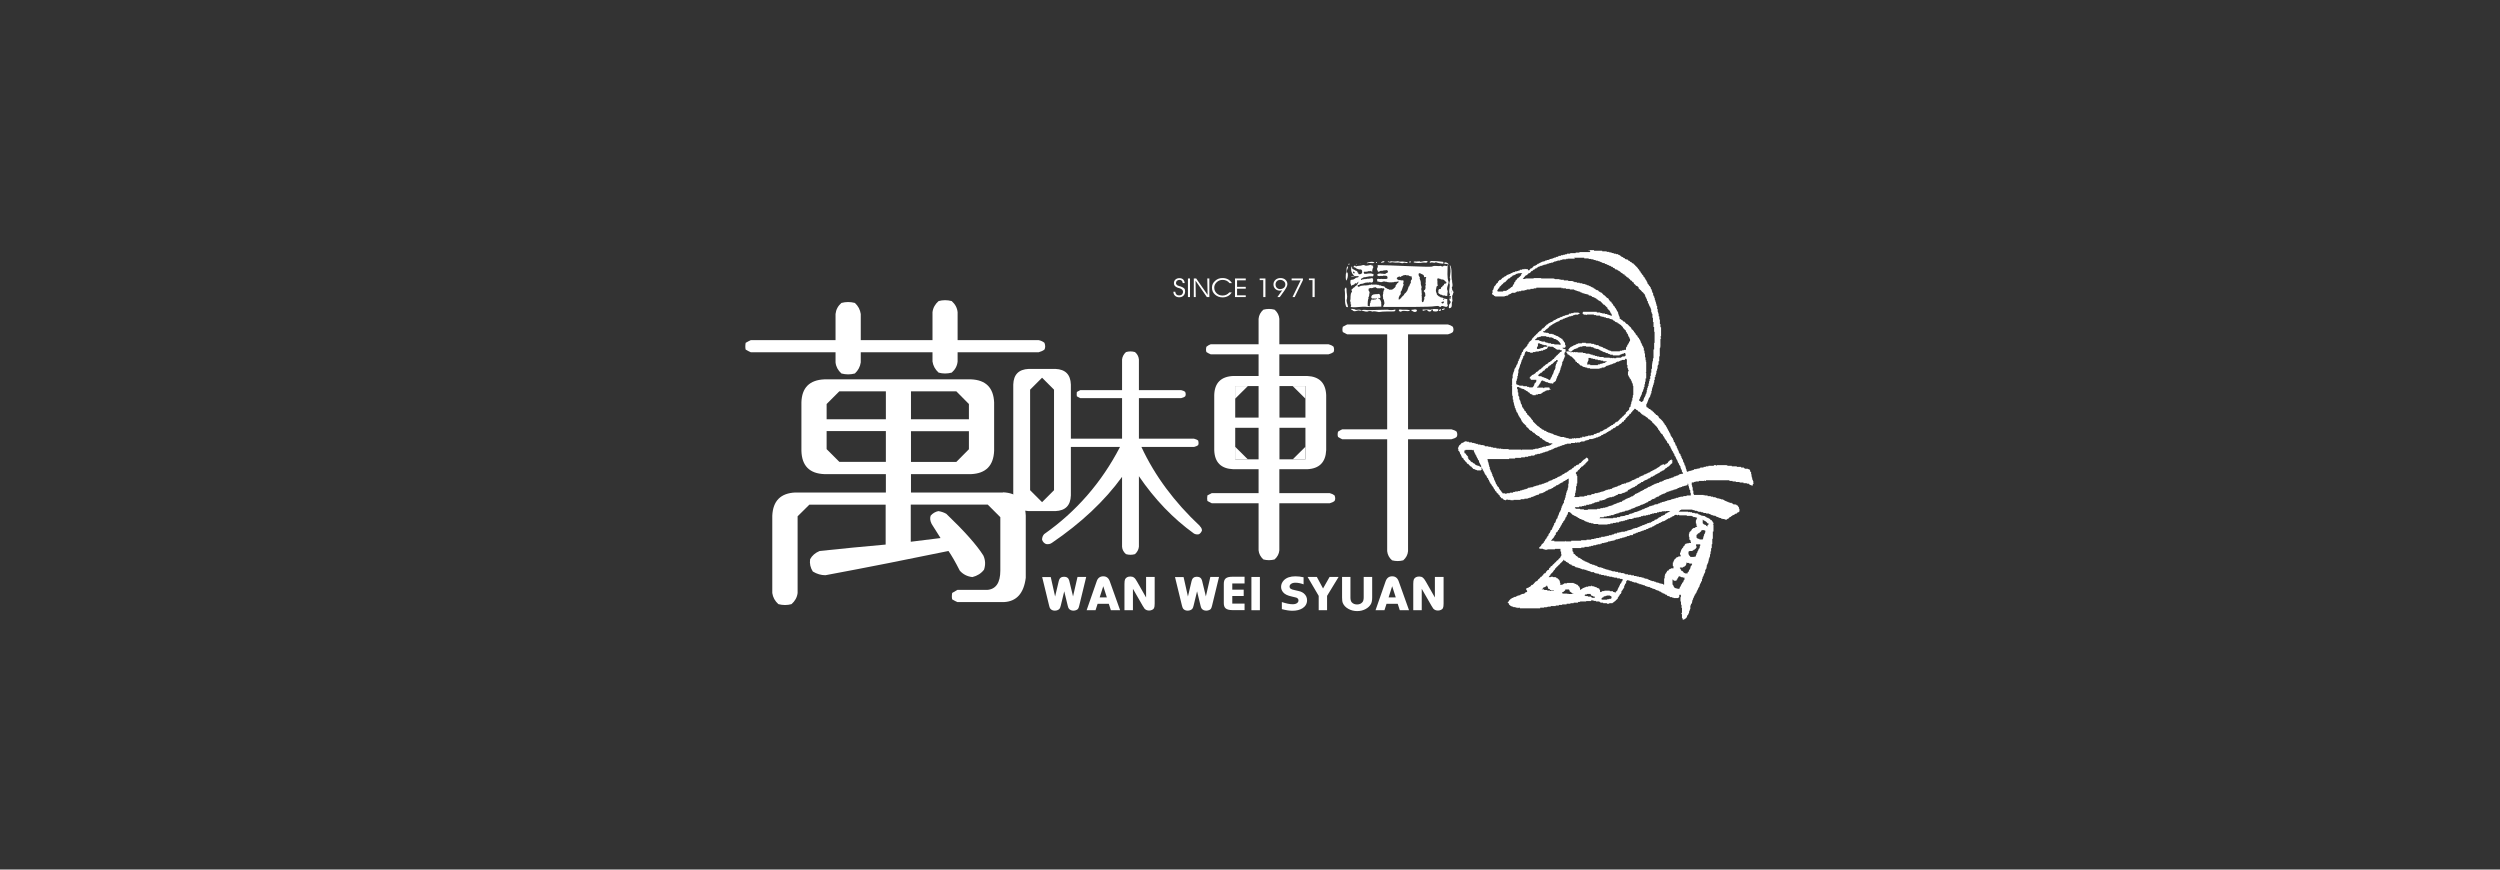 <?xml version="1.0" encoding="UTF-8"?>
<svg id="_圖層_1" data-name="圖層 1" xmlns="http://www.w3.org/2000/svg" viewBox="0 0 230 80">
  <rect x="0" y="0" width="230" height="80" fill="#333333" stroke="none"/>
  <defs>
    <style>
      .cls-1, .cls-2 {
        fill: #fff;
        stroke-width: 0px;
      }

      .cls-2 {
        fill-rule: evenodd;
      }
    </style>
  </defs>
  <g>
    <path class="cls-1" d="m133.59,25.77c-.03.21.13.5-.03.69.06.11.05.25,0,.36.06.29.02.57.07.87-.16.21.09.64-.31.67-.07-.09,0-.26.02-.38.09-.06.14-.16.11-.25-.08-.06-.13-.16-.09-.27.05-.03.1.05.13-.02,0-.04-.03-.07-.06-.09-.02,0-.06.01-.08-.01v-.04s.05.05.08.05c.03-.02.11-.08.04-.11h-.13c-.01-.08.06-.08.07-.13-.17-.28-.02-.61-.03-.92-.12-.21.14-.42,0-.64.04-.36.13-.72,0-1.09l.02-.07c.23.38.09.92.17,1.38Z"/>
    <path class="cls-1" d="m123.88,26.69c-.01.27.1.51.04.79-.11.28.08.51.1.77-.08.03-.2-.01-.2-.11-.16-.47-.03-.97-.11-1.48,0-.09.05-.17.11-.22.07.05.04.17.07.25Z"/>
    <path class="cls-1" d="m124.75,28.51c.16,0,.38-.07.5.05.23-.12.51,0,.77-.03l1.64-.04c.21.06.49.05.69-.01.05.01.04.07.02.09l-.09.08c-.46.02-.99-.02-1.42.06-.2-.02-.4-.12-.61-.04-.12-.08-.33-.07-.46,0-.24.02-.43-.13-.67-.08-.24-.12-.48.19-.69-.05l-.15-.09c.05-.09.23,0,.34,0l.14.07Z"/>
    <path class="cls-1" d="m132.91,28.39c0,.13-.14.09-.21.14-.05-.02-.03-.07-.02-.1.09.02.17-.1.23-.04Z"/>
    <path class="cls-1" d="m129.69,28.53v.06c-.27.11-.58-.1-.81.09-.07,0-.14-.03-.18-.1-.04-.07.04-.11.09-.11.28.06.6-.01.9.06Z"/>
    <path class="cls-1" d="m130.35,28.54c.02.07-.03.12-.09.14-.17.08-.29-.07-.43-.13.03-.11.18-.01.25-.08.1,0,.23-.03.28.07Z"/>
    <path class="cls-1" d="m131.61,28.49c.19-.1.47-.05.69-.05.06.05.01.12,0,.16-.14.09-.31.06-.46.02-.05-.05.04-.13-.06-.14-.06-.03-.1.05-.1.1-.01.06-.09.07-.15.08-.17.04-.24-.27-.42-.1-.1-.04-.16.09-.23,0v-.08c.26.01.48-.04.74.03Z"/>
    <path class="cls-1" d="m132.56,28.56s-.09.08-.15.04c-.02-.02-.03-.04-.03-.07.05-.06.26-.15.18.02Z"/>
    <path class="cls-1" d="m131.35,24.05c-.06.2-.31.07-.47.11-.26.05-.53.05-.8-.01-.01-.02-.03-.03-.03-.06.11-.08.25,0,.35-.04.08.03.2-.07.27.04.22-.01.47-.15.67-.04Z"/>
    <path class="cls-1" d="m132.78,24.1s.03.09.02.12l-.04.04c-.23-.02-.46-.05-.67-.14-.15.15-.31-.05-.46.05-.05,0-.1,0-.1-.06.01-.05.09-.07.14-.1.38,0,.75.03,1.11.08Z"/>
    <path class="cls-1" d="m127.38,24.09c-.06.06-.17.05-.26.08-.03,0-.06,0-.08-.03.09-.05.23-.19.34-.06Z"/>
    <path class="cls-1" d="m128.62,24.03c.11.07.28.03.4.03l.5.06c-.07.18-.24,0-.38.06-.16.1-.3-.03-.47-.03-.21.03-.43,0-.62-.03-.12.09-.26-.01-.37-.02h-.02c.1-.15.19.1.28-.07.24.04.43.04.68,0Z"/>
    <path class="cls-1" d="m129.81,24.08c0,.05-.06.07-.1.08-.02,0-.04-.01-.06-.03-.02-.05.05-.08.07-.09.03-.01.06.02.08.04Z"/>
    <path class="cls-1" d="m126.46,24.17c-.2.1-.45-.03-.66.05-.02,0-.04.01-.05-.01v-.03c.21-.07.53-.17.71-.01Z"/>
    <path class="cls-1" d="m126.69,24.13s0,.06-.03.06c-.03,0-.05,0-.07-.03-.01-.06.07-.08.1-.03Z"/>
    <path class="cls-1" d="m133.28,24.32c-.05.04-.12-.03-.19-.04-.07-.02-.17.03-.22-.04-.01-.05.02-.09.06-.1.15-.02.26.07.35.17Z"/>
    <path class="cls-1" d="m125.17,24.24s-.04,0-.07.01h-.01s.07-.05.08-.01Z"/>
    <path class="cls-1" d="m124.82,24.29s-.02.03-.03.04h-.04c-.02-.06.05-.06.07-.04Z"/>
    <path class="cls-1" d="m133.22,24.45s0,.03,0,.05c-.03,0-.05,0-.07-.03l.02-.06s.04.01.05.04Z"/>
    <path class="cls-1" d="m124.15,24.25s0,.09-.03.12c-.03.01-.06-.01-.07-.04,0-.04.05-.1.1-.08Z"/>
    <path class="cls-1" d="m124.02,24.49c.04.21-.24.43-.03.64.05.25-.02.5-.12.69-.1-.17-.05-.43-.05-.63.17-.21-.06-.54.19-.7Z"/>
    <path class="cls-1" d="m133.46,24.64s.01.05,0,.06c-.05-.01-.02-.07,0-.06Z"/>
    <path class="cls-1" d="m133.72,26.93c-.08.08-.03.19-.12.27-.14-.14.02-.33,0-.5.13,0,.08.16.13.23Z"/>
    <path class="cls-1" d="m126.68,27.46s-.04-.01-.06-.02c-.02.01-.04.02-.05.03-.01,0-.03,0-.05,0-.03.02-.05,0-.08-.01-.02-.01-.05.01-.07,0-.04-.01-.07,0-.1.02-.01.03,0,.07-.03.09.04.02.06.02.06,0,.03,0,.06-.01.08,0,.02.02.04-.01.06-.02.05,0,.06,0,.07,0,.1.01.12-.06.17-.07v-.03Zm4.03-2.31c-.04.05-.07-.02-.13-.02-.03.03-.08.04-.07.09,0,.08,0,.15.06.19-.03.06.05.06.06.13-.07.14.08.23.06.37,0,.01.03,0,.04.02l-.02.06c-.03.06.03.11.01.16,0,.1.07.18.07.29-.05.11-.04.22,0,.32-.03.14.05.29,0,.42-.03.06.05.1.01.16.04.16-.04.32.04.46.04-.01.08,0,.11-.03.03-.14.14-.26.07-.4.04-.03.04-.09.1-.12.04-.07-.02-.17,0-.25-.04-.06-.04-.17-.13-.19,0-.06.04-.13.11-.15.03-.07.07-.18.04-.26-.03-.1.06-.17.03-.27-.08-.03.02-.07-.02-.14.06-.03,0-.08.02-.14.01-.05-.02-.11,0-.17-.02-.06.04-.08.04-.15-.02-.13-.14.05-.19-.06,0-.08-.03-.15-.1-.2-.05-.01-.09-.05-.16-.07-.04-.01-.04-.07-.1-.06Zm-1.18.16s-.06.05-.12.03c-.08-.09-.19,0-.28-.02-.07.07-.2.06-.26.15-.04.04-.08-.02-.12-.04-.08.02-.15.07-.22.11-.03.03-.03.07-.02.1.02.09.12.06.16.14.15-.06.27.07.4,0,.04.02.05.05.06.08-.02.06.01.14-.04.18-.03.07.07.09.04.17,0,.05-.05.11-.06.16-.05.1-.05.21-.11.31.01.11-.13.12-.1.23.05.13-.04.23-.12.31-.02.04,0,.08-.05.12,0,.08-.03.16,0,.23.1-.01.12-.13.22-.14,0-.13.14-.14.18-.24.1,0,.07-.12.13-.17.12-.07.21-.22.28-.34-.01-.11.1-.17.07-.28.02-.05.1-.04.1-.12.01-.1.11-.2.14-.32-.05-.06,0-.14.02-.2.14-.08.03-.2.04-.32-.04-.07-.14.03-.19-.05-.06,0-.09-.07-.16-.07Zm-4.9-.24s-.08-.11-.14-.08c-.03.05-.01.11.04.15.06.05.1-.01.1-.07Zm8.23,2.47s-.05-.04-.1-.04c-.02.06.06.1.1.08v-.04Zm-.02.2s-.2.02-.23.06c0,.06.04.11.1.12.07.02.16-.13.14-.18Zm-6.74-3.32h.2c-.05.06.03.09.05.14l-.02.06s-.02.05-.04.08c0,.02-.02.03-.01.05.01.04-.03.06-.04.09-.01.03.03.05.01.08,0,.01,0,.03.01.06-.02.03-.03-.02-.05,0-.04,0-.08-.03-.12-.06-.03-.01-.02.03-.03.04-.02,0-.03,0-.04-.01-.03-.02-.07,0-.1,0-.04,0-.09,0-.11.03-.03.03-.06,0-.12.01-.03,0-.06.03-.1.01-.03.01-.05-.02-.09,0-.03,0-.02.04-.04.06.01.06.03.13.1.14.02-.02.05,0,.08-.01.08,0,.15,0,.22-.03.03.01.06,0,.11,0,.02,0,.05,0,.07,0,0,0,0-.01.04,0,.01,0,.03,0,.05,0,.02,0,.05.02.07.01.03-.02.03.03.08.04.02,0,.03-.01.04-.02.02.02.05.04.05.11-.02.02-.03.05-.03.08-.01.02-.03.03-.05.04-.03,0-.05.02-.08,0-.04-.02-.07.02-.11,0-.04,0-.08,0-.12,0-.02.02-.05,0-.08.02-.04.02-.1,0-.12.03-.01.01-.03,0-.05,0-.01,0-.03.02-.04,0-.02.04-.06.01-.09.03-.02,0-.05.01-.07,0-.03-.01-.06.02-.12.04-.03,0,0,.03-.06.03-.02.04-.06.05-.11.06-.02,0-.02.03-.03.04.02.03-.02.05,0,.09.03-.01.06,0,.12-.04.01-.02.05-.02.07-.03.03.03.07,0,.1-.02.02-.01.03.01.07.02.04.02.04-.04.07-.03.02.02.06.01.09,0,.03.01.04-.03.07-.02.04.02.09,0,.15,0,.05,0,.08-.02.13-.02.01-.01.03-.01.05-.01.03,0,.06-.03.1-.02.03,0,.05.02.07.05,0,.03.01.06.03.09,0,.02-.01.03,0,.05,0,.04-.01.08-.02.12,0,.04-.04.04-.05.07-.04.03-.08.02-.12.03-.02,0-.05,0-.05-.03-.01,0-.03,0-.04,0-.02,0-.04,0-.06,0-.03,0-.06.02-.1.03-.03-.01-.07.01-.09-.02-.02,0-.04,0-.06.02-.03.01-.04-.01-.09.01-.02,0-.04,0-.06,0,0,0-.02,0-.04.02-.03.01-.06.04-.1.04-.04.02-.09.01-.12.04-.02.01-.03,0-.06,0-.02.02-.05,0-.07.01-.03.02-.08,0-.09.05-.04,0-.06.04-.1.05-.02.01-.04-.01-.06,0-.01.02-.04.03-.04.04-.02.01-.03.04-.02.06,0,.02.03.03.05.03.02.01.02.03.04.05.04-.02.08-.05.13-.05.02-.01.04-.04.1-.06.02.02.04,0,.06,0,.03.02.06-.03.1-.01.02,0,.05-.02.07,0,.02-.02.03-.03.06-.03s.04,0,.06.02c.03.02.05-.02.08-.02.02.02.04,0,.08,0,.03,0,.05.01.11-.01.02-.02.03.02.05.02,0-.02.01-.03.02-.04.03-.02.06,0,.08-.02.04-.01.08.02.12,0,.03-.02.07-.02.1-.04.02,0,.03.01.05.02.03.04.07-.01.11,0,.03.02.07-.02.09.01.02,0,.04-.01.06,0,.07-.03.14,0,.21.02.03,0,.07-.04.1,0,.02.03.06.04.09.04.02,0,.03.03.05,0,.04,0,.08.01.12.04.02.04.06,0,.08.03.03,0,.07,0,.1.01.04.02.08.04.13.05.03.01.02.04.02.07.02.03.06.03.1.03.03.05.09.06.13.09.02.03.07.03.11.03.03,0,.02.04.04.05.02,0,.05,0,.07,0,.05.01.1-.01.15,0,.03,0,.07,0,.1-.03.04,0,.05-.04.08-.06.02,0,.03,0,.04-.02.02-.02.05-.06.08-.07.02-.04.06-.06.09-.11,0-.02-.03-.04-.01-.06.01-.05.05-.11.1-.14.02-.04.03-.09.08-.11.04,0,.04-.07.11-.09v-.05s-.06-.02-.08-.02c-.03.02-.06.03-.1.03-.05.03-.12.02-.17,0-.02.02-.05.02-.07.03-.03,0-.06.03-.1.02-.03-.01-.07,0-.1,0-.04-.01-.07.04-.13,0-.02,0-.04,0-.05.01-.02-.01-.05,0-.07,0-.03,0-.06,0-.08-.02-.02,0-.05,0-.07,0-.04-.01-.08-.02-.12-.04-.04,0-.07,0-.11,0-.01-.01-.04,0-.07-.03-.06.02-.13,0-.18.05,0,0-.02,0-.05,0-.02.01-.04.03-.09.02-.02-.01-.05,0-.07-.02-.01,0-.03,0-.05,0-.03-.01-.06-.03-.1-.03-.02,0-.03.01-.05,0-.02-.01-.04,0-.06-.03,0-.03-.03-.06,0-.08,0-.02-.02-.03-.02-.05,0-.01,0-.03,0-.04,0-.05.06-.03.09-.05.03-.03.07,0,.1.01.02,0,.04,0,.06,0,.04-.02.07,0,.11,0,.05-.03.11,0,.15,0,.02.02.04,0,.08,0,0-.01.01-.02.09,0,.01-.02.03,0,.05,0,.02-.01.03.02.05,0,.02.01.03-.03.06,0,.02-.01.05-.03.08-.02.02-.02.04-.04.04-.08,0-.02,0-.03,0-.05,0-.03-.02-.07-.03-.09,0-.02-.04-.03-.07-.05-.02,0-.03,0-.05-.01-.02,0-.04-.01-.05,0-.05-.01-.09-.01-.14-.01-.04-.02-.06.02-.09.03-.03.02-.04-.02-.07-.01-.03,0-.06,0-.09.01-.04-.02-.09.01-.13.01-.02,0-.04,0-.05,0-.02,0-.05,0-.07-.01-.04,0-.07-.02-.09-.06-.03-.03,0-.06,0-.09.02-.04.07-.02.09-.06.04.01.09-.02.15-.02.05,0,.1.02.15.02.02.01.04,0,.06,0,.05.02.12,0,.17.02.05.02.09-.03.14-.02.04,0,.04-.04.06-.06.03,0,.05-.01.08-.01,0,0,.02-.01.05-.05-.04-.05.04-.07.03-.13-.01-.02-.04-.01-.06-.03-.03,0-.02-.04-.05-.05-.03.01-.05.02-.08.01-.02.02-.05,0-.08.01-.06.02-.14-.01-.23.05-.02.01-.04,0-.06-.02-.02,0-.04.02-.06.03-.04-.02-.07,0-.11,0-.02.01-.03.04-.05.04-.02.02-.05.02-.08.03-.03.01-.05,0-.07-.02,0-.05-.05-.08-.05-.13-.02-.01-.03-.03-.02-.05-.03-.03,0-.08.01-.15.04-.02.03-.08.05-.12-.02-.03,0-.06,0-.09,0-.01,0-.03-.03-.05,1.04,0,4.81.21,5.01.14.25-.14.53,0,.8-.07.07.02.14.09.22.05.11-.15.27,0,.42-.03,0,.48-.07,1.04.09,1.47-.02.28-.24.55-.08.83-.03.15-.04.3-.04.44-.08,0-.17.04-.23-.05-.06.06-.17,0-.24-.01,0-.08-.07-.02-.13-.04-.06-.08-.2-.07-.23-.2.04-.1-.02-.2.04-.28.03-.02.07-.06.12-.05.13.04.05-.12.13-.17.02-.02.05,0,.07,0,.02-.02.01-.05.01-.08.04-.03.07-.09.13-.09.02-.02.04-.05.03-.09.04-.12.17-.02.21-.12.03-.05-.01-.08-.03-.13-.12,0-.12-.16-.23-.17-.1-.06-.22.02-.31-.1-.08.05-.18-.1-.24,0-.06.06.02.14-.02.2.05.08-.02.19.02.27-.04.07.08.14,0,.19-.11.02-.1.17-.12.25-.06.15-.02.33.05.45-.02.09.06.15.12.2.05.09.18.07.24.16.1.02.2,0,.27.1.11.03.23.03.34.06v.47c.09.07.05.14,0,.2-.11.1-.23,0-.34-.01-.06-.04-.16-.03-.22-.01-.04.02-.07.12-.13.07-.1-.15-.33-.07-.47-.07-.37.09-3.01.07-4.75.07.05-.06.03-.09.03-.11.02-.03.04-.06.06-.09,0-.02,0-.03,0-.05.04-.02.04-.04.03-.06.01-.02,0-.05,0-.08-.02-.02.01-.05,0-.08-.03-.03-.04-.08-.03-.13-.04-.05-.02-.07-.03-.08,0-.02-.03-.02-.03-.04-.02-.01-.01-.04-.02-.06-.04-.02,0-.05,0-.08,0-.06-.03-.11-.03-.17,0-.07.02-.11.02-.15.02-.02.01-.04.02-.06-.02-.03,0-.07,0-.11.02-.03,0-.07.03-.1.01-.02-.02-.03,0-.05.03-.01.03-.04.04-.06.03-.02.02-.06.04-.09-.06-.03-.07-.06-.08-.08-.02,0-.04,0-.06.02-.02.02-.04,0-.05,0-.04,0-.05-.04-.09-.03-.02.03-.06,0-.09.02-.06,0-.1.02-.14,0-.02.02-.05,0-.08,0-.03.02-.06,0-.09,0-.03-.05-.05-.04-.08-.04-.02,0-.02-.03-.03-.04-.01-.02-.03-.01-.05-.02-.03.03-.08,0-.1.03-.02.02-.04,0-.07,0-.02.03-.05.03-.07.04-.01.02-.04.01-.06.01-.06.02-.1.03-.13,0-.04,0-.09,0-.13.04-.02,0-.06.01-.06.04,0,.03.01.05,0,.08-.02.04.02.07.02.1.03.04.06.06.06.11.03.05,0,.1-.01.15-.01.05-.02.11-.01.17,0,.02-.04.02-.03.05.01.04,0,.08-.04.1.01.03-.03.05-.01.08,0,.04.03.04.02.06-.04.02-.04.03-.04.04,0,.02-.02.04,0,.04,0,.04-.04.07-.02.11-.02.04,0,.08-.02.12.02.03,0,.05,0,.08.02.03-.03.04,0,.06v.09s0,.05,0,.07c0,.02,0,.05.01.07.03-.01.05-.01.07,0,.02.05.02-.02.05,0,.02.03.04.02.07.01.02-.02,0-.04,0-.07-.06-.03.03-.05,0-.09.03-.04,0-.04,0-.06.02-.05.02-.07.04-.08.03-.02,0-.04.02-.07-.02-.01-.01-.03-.02-.05.07,0,.03-.06.05-.08.03,0,.02-.04.04-.07,0-.04.05-.05.09-.06-.02-.03.02-.06.03-.08-.04-.02-.07,0-.1-.03-.02-.02,0-.05-.02-.07-.02-.02.01-.05,0-.07.05-.08.06-.15.13-.16.02-.03.05-.03.09-.04.05.02.09-.04.15-.02.04,0,.1-.01.14-.01.03-.01.05.01.08,0,.01-.03.04,0,.06-.02.03.01.07,0,.09.01,0,.04.06.04.05.09.02.02,0,.05.03.07,0,.06,0,.09.03.1.02.03-.01.05-.02.07-.04.05-.06.06-.1.06-.02-.02-.04-.02-.06-.04-.02,0-.04.02-.05.02,0,.02.02.03.02.04.04-.01.06.03.09.04.05.03.07.06.08.07,0,.03.03.05.05.08.01.03.02.05.02.08.03.02,0,.05.03.07.02.02,0,.03,0,.04,0,.02,0,.04,0,.06.01.03,0,.05,0,.08.03.01.01.04.01.07-.02.02,0,.04,0,.07.03.03,0,.06,0,.09-.65.02-1.14.02-1.29.03-.51-.08-.99.09-1.49.01-.11-.1.12-.18-.05-.26.03-.12.01-.21-.04-.31.09-.25-.03-.6.16-.82.04-.08,0-.13-.06-.19.01,0,.03-.02.04-.02.05-.05.08-.08.11-.11.04-.02.05-.06.09-.09.01,0,.03,0,.04,0,0-.02.03-.03.04-.04,0-.02.03-.03.03-.05.07-.07.14-.07.16-.13.04,0,.04-.05.06-.08,0-.03.04-.04.05-.06.02-.04.04-.09.04-.14.01-.05-.02-.04-.02-.02-.01,0-.03.01-.04.02-.03.04-.03.08-.05.1-.01.03-.05.02-.07.03-.02-.01-.04,0-.06-.02-.02,0-.04,0-.06.01-.02.01-.02.03-.04.05-.03.06-.09.09-.15.09-.04.02-.08.03-.12.05-.02.02-.02.05-.05.06,0-.04,0-.09-.02-.13-.07-.13-.06-.27-.04-.41.02,0,.04,0,.05-.03.05,0,.09-.02.15-.02.04-.03.1,0,.14-.06.07-.02.09-.05.11-.08.02-.01.05-.02.08-.04.03,0,.05-.02.08-.01.02-.01.03-.02.05-.02.02-.03.06,0,.08-.04,0-.02,0-.05,0-.07-.03,0-.06-.02-.09,0-.03,0-.08-.02-.11,0-.02,0-.05,0-.07,0-.03,0-.07-.03-.1,0-.07.04-.17.02-.23.08-.05-.03-.05-.04-.07-.06.04-.04.09-.01.14,0l.16-.09h-.06c-.22-.18-.27-.43-.26-.71.02-.03.02-.09.06-.11.03.03.05.05.07.07-.01,0-.03,0-.05,0,0,0,0,.02-.02.04-.04.08.09.05.12.14.03,0,.05.03.07.03l.08.04s.04.02.05.04c.02.03.06.02.1.03.02.04.1.04.1.1.02.02.02.05.01.07.02.01.05,0,.07.01.04.03-.02.05,0,.09.02,0,.02.03.04.04.03,0,.05.01.08.02.01,0,.02-.02.04-.02.01.03.03.01.05,0,.04,0,.06-.07.11-.05l.04-.05s-.02-.02-.01-.04c.02-.02,0-.04.01-.07,0-.01,0-.04-.01-.04.02-.02,0-.04,0-.06,0-.03-.03-.03-.03-.07-.02-.02-.04-.04-.07-.03-.03.01-.03-.04-.06-.03-.02.02-.04,0-.06.01-.01.02-.04,0-.05,0-.04-.03-.1,0-.13-.05-.04,0-.08,0-.11-.04-.04,0-.06-.05-.09-.07-.03,0-.05-.01-.08-.02-.01-.02-.03-.02-.06-.03-.04,0-.06,0-.07,0,.07-.06.11-.25.25-.06.17-.1.4-.03.59-.12.12-.05.22.02.32.05l.17-.02c.15,0,.27-.11.38-.04Zm.31-.03s-.03.02-.05.03c-.02,0-.03,0-.04,0,.03-.01.07-.01.1-.02Zm.46,2.6c0-.08.04-.12,0-.15.03.03,0,.07,0,.11v.04Zm-.76.01s.08,0,.11.02c-.03-.01-.06-.02-.09,0h-.02Z"/>
  </g>
  <path class="cls-2" d="m147.8,54.79h.3s.06.05.09.05c.02.02.03.05.07.04v.15s-.05.03-.06.06c-.05,0-.1,0-.14,0-.01.01-.01.02-.02.03-.06.03-.17-.04-.19.05h-.45s-.05-.05-.09-.05c.03-.04.06-.1.1-.15.1.03.12-.05.15-.11.05,0,.1,0,.14,0,.01,0,.01-.02.02-.04.03,0,.06,0,.1,0v-.05Zm-1.82-.15h.35s.01.06.04.1c0,.01,0,.04.02.05.08,0,.12.05.19.06.02.08.1.04.16.04v.06s-.04.01-.06.05h-.19c-.05-.06-.07-.04-.11-.05v-.06h-.29s0-.03-.01-.05h-.2s-.05-.05-.09-.05v-.05s.04-.02.05-.05c.05,0,.09,0,.15,0v-.04Zm-1.97-.41h.35s-.02.09.06.11v.1s.06,0,.08.01c0,.03.03.04.06.05.02.04.05.06.07.1.04.02.09-.02.14.05h-.46s0-.03-.01-.04c-.01,0-.04,0-.04.05-.02,0-.04-.02-.06-.05h-.44s-.04-.06-.06-.1c.04,0,.04-.03.07-.04.01,0,.04,0,.07-.01.02,0,.01-.04.02-.05.06-.02.1-.06.14-.11,0-.01,0-.03,0-.05Zm-1.76-.35h.09s-.02.09.06.11c0,.09.01.14.06.19.03,0,.06,0,.09,0,.02.04.05.06.07.1.02,0,.05,0,.09.05h.25v.04h-.35s0-.03-.01-.04h-.25s0-.03-.01-.05h-.28v-.06h-.21v-.04s.03,0,.05,0c.03-.03.09-.07.11-.15.04,0,.07,0,.09,0,.04-.07.18-.04.17-.15Zm12.22-.86h.09c.06.08.06.02.12.08.04,0,.09,0,.13,0,0,.02,0,.03.02.04.04,0,.09,0,.14,0v.21h-.05c-.01.07-.06.13-.07.21-.04.02-.06.05-.1.07,0,.01,0,.04,0,.07-.06.05-.09.09-.09.15-.05.04-.03.07-.04.12h-.05c-.01.07-.06.12-.06.2h-.19s0-.03-.01-.04c-.04,0-.09,0-.13,0-.04-.05-.07-.03-.11-.04-.02-.07-.06-.07-.09-.12,0-.03,0-.06-.01-.09,0-.01-.04-.01-.05-.02,0-.02.01-.05-.05-.09v-.47s.07.06.1.07c0,.01,0,.04.02.06h.22s.06-.07.06-.12c.01,0,.04,0,.05-.02,0-.01,0-.04,0-.07.05-.02.05-.07.08-.08,0-.01,0-.04,0-.08h.06v-.05Zm.7-1.27s.04.02.06.04c.06,0,.12,0,.18,0v.06s.04,0,.26,0v.09c-.06.04-.03.07-.05.11h-.05c-.05.1-.04.12-.06.24-.05.04-.03.07-.04.11h-.05c-.01.07-.06.12-.06.19-.04.02-.06.05-.1.07,0,.03,0,.06,0,.09h-.24c-.04-.06-.07-.03-.11-.05-.03-.1-.11-.14-.17-.19-.01,0-.04,0-.08,0,0-.04.02-.11-.04-.11,0-.01.02-.08-.07-.1v-.09h.29s.01-.04.01-.06c.04,0,.07,0,.09,0,.04-.03.1-.11.16-.14.02-.12.07-.14.05-.24Zm-11.41-.25h.09s.06.05.08.09c.01,0,.04,0,.07,0,0,.03.03.04.06.05,0,.01,0,.04.02.05.1.02.12.08.23.1,0,.05.05.06.07.1.04.02.06,0,.1.05.03,0,.06,0,.09,0,.03.08.02.06.06.1.03,0,.06,0,.09,0,.04.05.1.03.14.05,0,.03.03.04.06.04,0,.01,0,.04.02.05.1,0,.18.05.29.06,0,.01,0,.03.02.03.03,0,.07,0,.13,0v.05s.12-.02.17.06h.2c.02.09.13.03.2.05v.05s.1.01.14.02c.05.06.11.02.15.05.04.05.1.03.14.05,0,.01,0,.03.02.04h.25v.05s.07.01.1.02c0,.01,0,.03.02.03.12,0,.21.05.34.05v.05c.07.04.2-.04.21.06h.23s0,.03.01.05h.25v.06h.24s0,.03.01.05h.25c.03.1.19,0,.21.09h.25v.06h.24c.02.09.13.04.19.05.04.05.07.04.11.05,0,.06-.08.08-.05.16h-.05c-.01.07-.06.12-.07.19-.04.02-.06.05-.1.07,0,.03,0,.06,0,.09-.01,0-.03,0-.04.02,0,.03,0,.06-.01.09-.01,0-.02,0-.04.02,0,.01,0,.04,0,.08h-.05s-.01.07-.02.1c-.01,0-.03,0-.03.02,0,.06-.05.1-.06.18-.04.05-.1.08-.15.13,0,.01,0,.04,0,.08-.02,0-.04-.02-.05-.04-.07,0-.12-.05-.2-.05v-.06h-.29s0-.03-.01-.05h-.48s-.01.02-.01.04h-.2s-.01.04-.01.06c-.04,0-.08,0-.12,0-.01.01-.02.04-.07.04,0-.07,0-.13,0-.19,0-.01-.02-.01-.04-.02.02-.11-.08-.16-.15-.15-.05-.05-.07-.03-.11-.04v-.05s-.09-.01-.13-.02c-.05-.06-.11-.02-.15-.05,0-.01,0-.02-.02-.03-.04,0-.09,0-.14,0,0-.02,0-.05-.01-.06h-.04s0,.02-.01.06h-.28s0,.02-.01.05h-.2s-.01.03-.02.04c-.04.03-.15-.04-.13.07-.12-.03-.16.05-.22.09-.08.02-.15.09-.18.11,0-.07,0-.13,0-.19,0-.01-.02-.01-.04-.02,0-.03,0-.06,0-.08-.04-.01-.05-.06-.1-.07-.02-.06-.07-.1-.11-.14-.03,0-.06,0-.09,0v-.05s-.07-.01-.1-.02c-.05-.05-.09-.03-.14-.05,0-.01,0-.03-.02-.04h-.59s0,.02-.01.04h-.25s-.01.03-.02.04c-.03,0-.07,0-.09.07-.06.02-.15-.04-.15.04h-.1c0-.07,0-.13,0-.19,0-.01-.02-.01-.04-.02,0-.04,0-.09,0-.13,0-.01-.02-.01-.04-.02,0-.03,0-.06,0-.09-.06-.03-.13-.1-.16-.16-.03,0-.06,0-.09,0v-.05s-.07,0-.1-.06h-.25s0-.03-.01-.04h-.18s0,.02-.01.04h-.2s.08-.08.1-.14c.01,0,.04,0,.05-.02.02-.2.27-.24.3-.43.01,0,.03,0,.04-.01.01,0,.01-.04.02-.05.03,0,.04-.05.08-.06,0-.03,0-.06,0-.09.02,0,.03,0,.05,0,.03-.04.07-.08.11-.14.06-.03.17-.14.2-.2.01,0,.03,0,.04-.01.03-.04.07-.08.11-.14.11-.06.16-.18.25-.22,0-.01,0-.04,0-.08Zm12.27-1.42h.39v.15s-.03,0-.04.01c0,.04,0,.09,0,.13-.05.04-.03.07-.04.11h-.05c-.01.07-.06.12-.06.19-.01,0-.03,0-.04.02,0,.06-.05.1-.05.19h-.05s-.01.1-.02.14c-.05.05-.03.08-.05.11-.02.02-.05.05-.04.1h-.1s0-.03-.01-.04c-.01,0-.04,0-.04.05h-.3s-.05-.05-.06-.09c-.01,0-.03,0-.04-.01,0-.03-.01-.05-.04-.06,0-.02.01-.05-.05-.09v-.25s.06.02.09-.05h.25c.05-.08.13,0,.11-.1.03,0,.06,0,.09-.01.01-.02.04-.04.06-.08.01,0,.03,0,.04,0,.01-.04.06-.05.06-.1.01,0,.03,0,.04-.02,0-.01,0-.03,0-.07,0-.02.02-.05-.04-.08v-.15Zm.51-1.31h.24c.04.05.07.04.11.05v.15c-.07.05-.03.1-.05.15h-.05s-.01.1-.02.16c-.1.03.01.16-.08.17,0,.03,0,.07,0,.11-.02.02-.05.03-.04.07h-.3v-.05s-.1-.01-.15-.02c-.05-.03-.05-.07-.12-.09v-.26c.08,0,.1-.11.16-.15.03,0,.06,0,.09,0,.01-.12.23-.13.21-.3Zm.11-.96h.04v.05s.06,0,.08.01c.05.06.09.09.15.09.07.04.12.12.18.19.03,0,.06,0,.09,0v.1s-.07.05-.1.06c0,.04,0,.09,0,.14-.04-.03-.08-.08-.14-.1,0-.01,0-.04-.02-.05-.06,0-.11-.05-.18-.06-.02-.04-.05-.07-.1-.1v-.35Zm-2.52-.44h.13c.04.05.04.04.06.04.04,0,.07-.05.11-.05.04,0,.05,0,.06.05h.69s0,.03.01.05h.44c.04.07.07.03.14.05v.06h.21c0,.09.1.03.15.05v.1h-.05s.01.12-.06.17v.27s.02,0,.05.01v.2s.04.01.06.01v.09s-.11-.03-.11.04c-.02,0-.08-.02-.1.07-.17-.06-.18.11-.27.09-.01.03-.01.07-.01.11-.07,0-.08.06-.11.1-.04.02-.06.05-.1.07-.02.05.03.15-.05.15v.28s.03,0,.04.01v.25s.06.04.1.06c.03.05-.04.14.05.15v.1c-.07,0-.13,0-.19,0-.01,0-.01.02-.02.03-.06,0-.12,0-.18.01-.01.01-.01.02-.02.03-.03,0-.06,0-.09.01-.03.04-.06.09-.1.12,0,.01,0,.04,0,.08-.02,0-.03,0-.05,0-.03.04-.02.03-.06.07,0,.01,0,.04-.01.07-.03,0-.04.03-.05.06-.01,0-.04,0-.05.02,0,.06-.05.12-.09.14,0,.03,0,.06,0,.09-.06.05-.03.1-.04.16h-.06v.19s.04.01.06.01v.15h-.2s-.01.03-.02.04c-.09.03-.07.04-.18.06-.01.06-.1.14-.15.15-.01,0-.01.04-.02.05-.02.02-.04.06-.05.09-.06.05-.03.1-.04.16h-.06v.34s.04,0,.06.01v.2h-.25s-.01.04-.01.06c-.04,0-.07,0-.09,0-.03.05-.12.07-.11.15-.04,0-.07,0-.09,0-.03.03-.04.04-.07.13-.01,0-.02,0-.04.02,0,.03,0,.06-.01.09-.04,0-.06.05-.1.07,0,.04,0,.09,0,.13-.01,0-.03,0-.04.02v.25h-.05v.57h-.1v-.05c-.12-.01-.22-.06-.35-.07-.02-.09-.16,0-.17-.08-.04,0-.09,0-.14,0v-.05s-.1-.01-.15-.02c-.03-.08-.13-.03-.2-.05-.05-.06-.1-.02-.16-.04v-.06h-.15v-.05s-.07-.01-.1-.02c0-.01,0-.02-.02-.04-.06,0-.12,0-.18-.01-.05-.06-.1-.03-.16-.04v-.05c-.07-.04-.2.04-.21-.06h-.23s0-.03-.01-.05h-.2s0-.03-.01-.05h-.23v-.06h-.26s0-.03-.01-.05h-.28s0-.03-.01-.05h-.25v-.05c-.05-.01-.12.01-.17-.06h-.23s0-.03-.01-.05h-.25v-.06h-.25s0-.03-.01-.05h-.25c-.05-.07-.1-.03-.15-.05-.03-.08-.13-.03-.2-.04v-.05c-.06-.01-.13-.01-.19-.02-.05-.06-.11-.02-.15-.05-.05-.06-.1-.03-.16-.04v-.05s-.1-.01-.15-.02c-.03-.08-.13-.03-.2-.04-.05-.06-.1-.03-.16-.04-.03-.08-.02-.06-.06-.1-.04,0-.09,0-.13-.01-.04-.05-.08-.03-.11-.05-.03-.08-.13-.02-.2-.04v-.05s-.1-.01-.15-.02c-.03-.03-.06-.03-.09-.05-.04-.05-.07-.03-.11-.04v-.05s-.1-.01-.15-.02c0-.01,0-.03-.02-.04-.06,0-.11-.05-.19-.05v-.05s-.07-.01-.1-.02c-.03-.03-.06-.03-.09-.05-.05-.06-.09-.1-.16-.09-.03-.11-.12-.11-.2-.11,0-.03-.03-.04-.06-.05-.04-.05-.06-.13-.15-.11-.05-.06-.1-.13-.17-.19-.01,0-.04,0-.08,0,0-.05,0-.1,0-.14,0-.01-.02-.01-.03-.02,0-.03,0-.07-.07-.09v-.25s-.05-.02-.04-.05h.84s0-.02.01-.05h.29s.01-.04.01-.06h.38c.02-.09.19.01.22-.09h.2s0-.04.01-.06h.23c.01-.11.15.02.17-.09h.25s.01-.04.01-.06c.03,0,.13.04.14-.05h.2s.01-.03.02-.04c.06,0,.12,0,.18-.01.01,0,.01-.02.02-.04.03,0,.12.04.15-.06.07,0,.13,0,.19,0,.01,0,0-.02.02-.04.14,0,.25-.05.38-.06.01,0,.01-.03.01-.05.04,0,.11.02.11-.04.06,0,.12,0,.18-.01.01,0,.01-.02.02-.03.05,0,.09,0,.14-.01.01,0,0-.04.02-.05.06,0,.12,0,.18-.01.01,0,0-.02.02-.04.05,0,.09,0,.14-.01.01,0,.01-.02.02-.03.05-.02.14.04.15-.05.03,0,.12.03.15-.06.06,0,.12,0,.18-.01.01,0,.01-.02.02-.03.03-.02.07,0,.1-.05h.23s.01-.04.01-.06c.02-.01.05-.03.06-.07.05,0,.1,0,.14,0,.01,0,.01-.02.02-.04.02,0,.1.02.09-.05.05,0,.09,0,.14-.01.01,0,.01-.04.02-.05.05,0,.09,0,.14-.01.01,0,.01-.02.02-.03.03-.02.11.02.11-.05.03-.01.13.04.14-.05.05,0,.09,0,.14-.01.01,0,0-.03.01-.05.05,0,.1,0,.14,0,.01-.04.06-.04.08-.08.03,0,.08,0,.12-.01.01,0,.01-.03.02-.05.03-.02.11.02.11-.04.03-.02.07,0,.11-.05.03,0,.12.04.15-.07.07,0,.11-.05.18-.05.01-.02.04-.04.06-.08.03,0,.06,0,.09-.01.01,0,.01-.04.02-.05.09-.04.2-.07.27-.1.01,0,.01-.03.01-.05.16.03.17-.1.29-.1.01,0,.01-.04.02-.05.05,0,.09,0,.14-.01.01,0,.01-.02.02-.03.03,0,.06,0,.09-.01.01-.02.04-.04.06-.08.02,0,.09.01.1-.06.1.01.11-.07.16-.09.03,0,.07,0,.12,0,.01,0,.01-.03.02-.05.03,0,.05-.01.06-.04.02,0,.1.02.09-.05.02,0,.09,0,.11-.07.14.07.11-.14.26-.09v-.05Zm-.96-.35s.04.02.05.04c.01,0,.04,0,.04-.04h.41c-.06.05-.06.04-.1.05-.01,0-.01.02-.02.03-.02,0-.05,0-.09.05-.01,0-.08-.02-.1.07-.03,0-.06,0-.09,0-.03.05-.11.07-.11.15-.09,0-.09.04-.19.05-.01.01-.01.02-.02.04-.03,0-.06,0-.09,0-.01.04-.06.05-.07.1-.08,0-.12.05-.19.06-.01.04-.06.05-.07.1-.01,0-.05,0-.07,0-.01.04-.06.04-.08.08-.04,0-.09,0-.13.01-.01.04-.04.05-.07.1-.06,0-.11.05-.18.06-.01.01-.01.02-.02.04-.01,0-.08-.02-.1.07-.05,0-.1,0-.14,0-.01,0-.01.02-.02.04-.04,0-.09,0-.13,0-.01.04-.05.04-.09.05-.01,0-.01.04-.02.05-.04,0-.09,0-.13.01-.01.01-.01.02-.02.03-.03.02-.07,0-.11.05-.03.01-.12-.05-.15.07-.04,0-.08,0-.12,0-.01.01-.01.02-.02.04-.1.02-.22.1-.29.1-.01,0-.01.04-.01.05-.07,0-.13,0-.19,0-.01.01-.01.02-.02.04-.04,0-.09,0-.13,0-.01.01-.01.02-.02.04-.03,0-.06,0-.09.01-.01,0-.01.04-.02.05-.04,0-.09,0-.13.01-.01.01-.01.02-.02.04-.06,0-.12,0-.18.01-.01.01-.01.02-.02.04-.04,0-.09,0-.13.01-.01,0-.01.04-.02.05-.06.03-.17-.04-.19.05h-.29s-.01.03-.02.04c-.06.02-.17-.03-.2.05-.05.01-.22-.06-.19.07h-.2s-.04.05-.09.05c-.01.01-.01.02-.02.04-.06,0-.12,0-.18.01-.01.01,0,.03-.01.06h-.25s0,.04-.01.06c-.07,0-.13,0-.19,0-.01.01-.01.02-.02.04-.06.02-.17-.04-.19.05h-.29s-.01.04-.01.06c-.07.02-.18-.04-.2.05h-.24c-.02.1-.19-.01-.21.09h-.25s0,.04-.01.06h-.43s-.01.03-.01.05h-.49s-.01.02-.01.05h-.9s-.01.04-.01.06h-.5s0-.05,0-.06c-.03.02-.05.02-.04.06h-1.01v-.06h-.31c.06-.09.14-.15.2-.24.01,0,.04,0,.05-.02,0-.03,0-.06.01-.09.03-.04.12-.06.09-.15.08-.03.05-.04.1-.08,0-.04,0-.09,0-.14.06-.05.13-.1.19-.16-.02-.09.06-.13.11-.15,0-.03,0-.06,0-.09.02-.04.13-.05.09-.16h.05s0-.06.01-.09c.07-.05.09-.09.09-.15.02,0,.03,0,.04-.02,0-.03,0-.06,0-.09.08-.03.05-.02.1-.06,0-.03,0-.06,0-.09.05-.02.06-.05.1-.06-.02-.07.05-.11.09-.15,0-.04,0-.09.01-.14.05,0,.06-.05.1-.06,0-.03,0-.06,0-.09.03-.02.05-.05.04-.1h.05c.01-.09.06-.16.06-.26h.15s0,.03.01.04c.02,0,.04,0,.07.01,0,.01,0,.03.01.04.06.04.13.1.16.16.01,0,.03,0,.04,0,.03.04.06.04.09.05.06.07.06.02.13.08.01,0,.04,0,.08,0v.05s.07.01.1.02c.04.02.05.13.16.09v.05s.06,0,.08.01c0,.01,0,.03.02.04.03,0,.06,0,.09,0,0,.01,0,.03.02.04.03,0,.06,0,.1,0v.05s.1.01.15.02c0,.03.05.04.07.08.01,0,.04,0,.07.01.02.08.1.04.16.04v.05s.1.01.15.02c0,.02,0,.03.02.04.06.02.18-.03.2.05h.2v.06h.44s0,.03.01.05h.84s0-.02.01-.04h.25s0-.04.01-.06h.23s.01-.02.01-.05h.25s0-.02.01-.05h.29s.01-.04.01-.06c.05-.02.15.04.15-.05h.23s.01-.03.02-.04c.05-.02.14.04.15-.05.06,0,.12,0,.18-.01.01,0,.01-.04.02-.05.05-.02.14.04.15-.05h.29s.01-.03.02-.04c.03,0,.12.04.15-.07h.23s.01-.02.01-.04h.2c.03-.11.21.04.21-.11.07-.02.18.04.2-.05h.25s.01-.03.02-.04c.06-.02.17.04.2-.05.05,0,.22.05.19-.06.05,0,.1,0,.14,0,.01-.01.01-.02.02-.04.06-.02.17.04.2-.05h.25s.01-.04.01-.06c.07-.02.18.04.2-.05h.23s0-.03.01-.05h.26v-.04Zm2.09-2.53s-.05.17.08.15c.01.04-.03.11.04.11.03.06-.03.17.05.2.03.04-.04.16.07.13v.25s.02.01.05.01v.24h-.38s-.01.04-.01.06h-.29s-.01.02-.01.05h-.25c-.03.11-.21-.04-.21.11-.07,0-.13,0-.19,0-.01,0-.01.02-.02.04-.04,0-.09,0-.13.01-.01.01-.01.02-.02.04-.06.02-.17-.03-.2.05-.03.01-.11-.03-.15.06-.06,0-.12,0-.18.01-.01.01-.01.02-.02.03-.05.02-.14-.03-.15.05-.04,0-.09,0-.13.01-.01,0-.01.03-.01.05-.05,0-.1,0-.14,0-.01,0-.01.02-.02.03-.05.02-.14-.04-.15.05-.04,0-.09,0-.14.01-.01.01-.01.04-.02.05-.1.02-.19.02-.24.1h-.2s-.01.03-.02.04c-.03.01-.12-.04-.15.07-.03,0-.08,0-.12,0-.01.01-.01.02-.02.03-.04.02-.14-.03-.15.05-.03.01-.12-.04-.15.07-.09,0-.09.04-.19.05-.01.01-.01.02-.02.04-.04,0-.09,0-.13.01-.01.01-.01.04-.02.05-.03.02-.11-.02-.11.05-.04,0-.09,0-.13.01-.01.01-.01.02-.02.04-.02,0-.05,0-.09.05-.04,0-.09,0-.13.01-.01.01-.01.04-.01.05-.04,0-.11-.03-.11.04-.05.02-.14-.03-.15.05-.06,0-.12,0-.18.01-.01.01-.01.02-.02.04-.01,0-.08,0-.11.06-.04,0-.09,0-.13.01-.01,0-.01.02-.02.04-.06.02-.17-.03-.2.05-.03,0-.07,0-.09.07h-.2s-.01.03-.02.04c-.03,0-.13-.04-.13.05h-.2s-.01.02-.01.04c-.02,0-.04-.02-.05-.04-.01,0-.04,0-.04.04-.04.01-.12-.04-.15.07h-.25s-.01.02-.01.05h-.34s-.01.02-.01.05h-1.25s.04-.05.05-.09h.34s.01-.04.01-.06h.25s.01-.02.01-.05h.23c.01-.11.15.02.17-.09h.23s.01-.04.01-.06c.04,0,.11.02.11-.04.05-.02.14.04.15-.05.06,0,.12,0,.18-.01.01,0,.01-.03.02-.05.03-.02.11.02.11-.04.06-.02.17.03.2-.05.05,0,.09,0,.14-.01.01,0,.01-.02.02-.03.03,0,.12.04.15-.07.07,0,.13,0,.19,0,.01,0,.01-.02.02-.03.03-.01.11.02.11-.05.05,0,.09,0,.14-.01.01,0,.01-.02.02-.04.04,0,.07,0,.09-.06.05,0,.09,0,.14-.01.01,0,.01-.02.02-.03.06,0,.11-.05.18-.06.02,0,.01-.03.02-.05.03-.02.11.02.11-.04.05-.02.14.04.15-.05.03,0,.12.04.15-.07.01,0,.1.03.09-.04.05,0,.09,0,.14-.01.01,0,.01-.02.02-.03.03-.02.07,0,.11-.05.03,0,.11.01.09-.06.04,0,.11.02.11-.04.06,0,.11-.05.18-.06.01-.04.04-.05.07-.1.11,0,.17,0,.21-.11.01,0,.05,0,.07,0,.01-.04.06-.04.08-.08.03,0,.08,0,.12,0,.01,0,.01-.02.02-.04.03,0,.06,0,.09-.01.01-.04.04-.05.06-.1.03-.02.11.02.11-.05.05,0,.09,0,.13,0,.01-.04.04-.05.06-.1.03-.01.11.02.11-.05.03,0,.11,0,.09-.06.04,0,.11.02.11-.04.03-.02.11.02.11-.05.03-.01.13.04.14-.05.03,0,.06,0,.09-.01.01-.03.04-.05.06-.1h.06s0,.03.01.04c.01,0,.03,0,.04-.04.03-.02.07,0,.11-.05.04-.02.15.04.13-.06.05,0,.1,0,.14,0,.01,0,0-.02.02-.03.03-.01.11.02.11-.05.11,0,.18-.05.29-.06.01,0,0-.03.02-.05.02,0,.1.02.09-.04.03-.02.11.02.11-.05.05-.02.14.04.15-.05.03,0,.12.03.15-.06.05,0,.09,0,.14-.01.01,0,.01-.02.02-.03.05-.02.14.04.15-.05.03,0,.12.04.15-.06h.09s0-.05.03-.05Zm-4.92-6.88h.1s.05.05.09.05v.05s.07.01.1.02c.04.04.09.09.11.14.03,0,.06,0,.08,0,.1.09.18.2.27.28.03,0,.06,0,.09,0,.02.08.02.06.06.1.03,0,.06,0,.09,0,.05.04.09.14.2.15.05.06.12.12.17.19.03,0,.06,0,.09.01,0,.01.02.04.05.04,0,.01,0,.03.01.05.04.03.12.06.14.11.02.04.03.06.05.1.03.04.11.06.14.11.06.1.17.16.22.25.01,0,.03,0,.05,0-.02.1.06.11.09.16,0,.01,0,.04,0,.07.04.01.05.07.1.08,0,.01,0,.05.01.07.02.01.04.04.08.06,0,.03,0,.06.01.09.01.01.04.01.05.02,0,.03.03.05.06.09.03.04.1.06.14.11,0,.03,0,.06,0,.09.03.01.04.04.08.06,0,.02-.01.09.07.1-.02.1.06.11.09.16,0,.01,0,.05.01.07.01.01.04.01.05.02,0,.03.02.06.05.06.03.1.05.11.06.18.05.01.1.06.14.11,0,.06.05.11.06.18.01.01.03,0,.06.01,0,.1.04.09.05.19.01.01.02.01.04.02,0,.03,0,.06.01.09.01.01.04.01.05.02,0,.03,0,.06.01.09.02.01.04.04.08.06,0,.03,0,.06,0,.09.01.01.04.01.05.02,0,.01,0,.05.01.07.02.01.04.04.08.07,0,.05,0,.09,0,.14.01.01.04.01.05.02,0,.03.02.05.04.06.02.08.1.2.1.27,0,.01.04.01.05.02.02.11.1.22.1.29.01.01.04.01.05.02,0,.06.05.11.06.18.01.01.02.01.04.02,0,.02-.01.09.07.1-.02.13.04.15.05.25.01.01.02.01.03.02.02.03,0,.07.05.11,0,.05,0,.09.01.14.01.01.04.01.05.02,0,.02-.01.05.05.09v.06c-.05,0-.1,0-.14,0-.01,0-.01.02-.02.03-.04,0-.09,0-.13,0-.01.04-.05.04-.09.05-.02.01-.01.04-.02.05-.03.02-.11-.02-.11.05-.05.03-.14-.03-.15.05-.05,0-.09,0-.13.01-.01.01-.01.02-.02.04-.03,0-.07-.01-.09.07-.05,0-.09,0-.14,0-.01,0-.01.02-.02.03-.03.02-.06,0-.11.05-.04,0-.09,0-.13.01-.01,0-.01.04-.02.05-.06,0-.12,0-.18.01-.01,0-.01.02-.02.03-.03.02-.11-.02-.11.05-.03.01-.12-.04-.15.07-.02,0-.1-.03-.1.04-.03.02-.07,0-.11.05-.04,0-.09,0-.13,0-.01.01-.01.02-.02.04-.03,0-.07,0-.09.07-.05,0-.1,0-.14,0-.01,0-.01.02-.02.03-.03.02-.07,0-.11.05-.03.01-.12-.05-.15.07-.02,0-.1-.03-.09.04-.03.02-.11-.02-.11.05-.03,0-.07,0-.09.06-.03.02-.11-.02-.11.05-.05,0-.09,0-.13.01-.01.02-.04.04-.07.08-.01,0-.08,0-.11.06-.09.03-.07.04-.18.06-.01.02-.04.04-.07.08-.03,0-.06,0-.09.01-.01.01-.01.04-.02.05-.06,0-.1.05-.18.06-.01.01-.01.02-.02.04-.01,0-.08-.02-.1.07-.02,0-.1-.03-.1.04-.03.02-.07,0-.11.05-.06,0-.1.05-.18.06-.01.01-.01.04-.02.05-.04.02-.07.05-.11.09-.03,0-.07-.01-.09.07-.16-.03-.17.1-.29.1-.01,0-.01.04-.02.05-.04,0-.09,0-.13,0-.01,0-.01.02-.02.04-.06,0-.1.05-.18.06-.01.01-.01.02-.02.04-.01,0-.08-.02-.1.07-.02,0-.1-.03-.1.04-.09-.02-.12.05-.15.11-.05,0-.1,0-.14,0-.01,0-.01.02-.02.03-.03.02-.07,0-.11.05-.04,0-.09,0-.13.01-.01.01-.01.04-.02.05-.02,0-.1-.03-.09.04-.04.01-.09.01-.13.01-.01.01-.01.02-.02.03-.03.02-.07,0-.11.05-.01,0-.08-.02-.1.07-.04,0-.08,0-.13,0-.01.01-.01.02-.02.03-.05.02-.14-.03-.15.05-.03.01-.12-.04-.15.07-.07.02-.18-.04-.2.05h-.2s-.01.02-.01.04h-.23s-.01.04-.01.06h-.29s-.01.02-.01.05h-.84s0,.02-.01.05h-.35s0-.03-.01-.05h-.34s0-.03-.01-.05h-.4v-.05s-.07-.01-.09-.01c0-.04.04-.05.05-.09h.34s0-.04.01-.06h.25s.01-.02.02-.04c.06-.02.17.04.2-.05.05,0,.22.06.19-.07h.25s.01-.03.02-.04c.06,0,.12,0,.18-.01.05-.06.06,0,.11-.08.03,0,.12.04.15-.06.04,0,.11.02.11-.04.06,0,.12,0,.18-.01.01,0,.01-.02.02-.04.06,0,.12,0,.18,0,.01-.03.01-.07.01-.11h.25c.02-.08.13-.04.2-.05.01,0,.01-.04.02-.05.03-.02.11.02.11-.05.02,0,.06,0,.09-.05.03-.01.07,0,.11-.05.04,0,.09,0,.13-.01.01,0,.01-.03.01-.05h.23s.01-.03.02-.04c.05,0,.09,0,.14,0,.01,0,.01-.02.02-.04.02,0,.08,0,.11-.06.02,0,.1.02.09-.05.11.02.16-.04.2-.11h.29s.01-.03.02-.04c.03-.02.07,0,.11-.05.05,0,.09,0,.13-.01.01,0,.01-.02.02-.03.03,0,.11,0,.09-.06.08,0,.13-.05.2-.05.01-.03.01-.07.02-.1.02,0,.04-.01.05-.04.03-.02.11.02.11-.05.02,0,.06,0,.09-.05.01,0,.09.01.1-.07.01,0,.1.02.09-.04.08,0,.12-.05.2-.05.01-.03.01-.08.05-.11,0,.02,0,.05.01.06.03-.02.05-.02.04-.06h.09s.01-.06.01-.09c.02,0,.05,0,.08,0,.01,0,0-.04.02-.05.07-.02.04-.03.14-.06.01,0,.01-.02.02-.04.1.01.09-.05.15-.11.04,0,.09,0,.13,0,.01-.02.04-.04.06-.08.02,0,.09.01.1-.07.09,0,.09-.04.19-.05.01,0,.01-.02.02-.03.02,0,.09.01.1-.07.07,0,.11-.05.19-.05.04-.04.07-.1.13-.14.03,0,.08,0,.12,0,.01-.04.06-.04.08-.08.02,0,.05,0,.08-.01.01,0,.01-.03.02-.05.03,0,.05-.01.06-.05.02,0,.1.02.09-.04.02,0,.08,0,.11-.06.02,0,.1.02.09-.05.1.02.12-.05.15-.11.03,0,.06,0,.09,0,.01-.02.04-.04.07-.08.06,0,.11-.05.18-.06.01,0,.01-.04.02-.05.02,0,.03,0,.04,0,.03-.03.09-.07.11-.15.04,0,.06,0,.09,0,.01,0,.01-.04.02-.05.05-.02.07-.05.11-.09.01,0,.04,0,.07,0,.06-.1.16-.16.22-.25.04,0,.06-.05.1-.06v-.24s.03,0,.04-.01c0-.01,0-.02-.01-.04-.03,0-.04.05-.08.04v-.08s0-.01-.03-.01-.03.03-.04.04c-.14-.02-.15.19-.27.16-.01.03-.01.07-.01.1-.07.02-.07.06-.12.09-.02,0-.06,0-.08,0-.01.04-.04.05-.07.1-.01,0,0,0-.04,0-.04,0-.06-.05-.1-.05s-.05,0-.06.04c-.03,0-.06,0-.09,0-.01.02-.04.04-.07.08-.03,0-.06,0-.09.01-.01.01-.01.04-.02.05-.04.02-.07.05-.09.09-.03,0-.06,0-.09.01-.01,0-.01.04-.02.05-.03,0-.07-.01-.09.07-.08-.03-.11.05-.16.09-.03,0-.06,0-.09,0-.01.01-.01.04-.02.05-.03,0-.06,0-.09.01-.01.02-.04.04-.07.08-.02,0-.1-.03-.09.04-.01,0-.08-.02-.1.07-.09,0-.09.04-.19.05-.01.01-.01.02-.02.04-.03,0-.06,0-.09.01-.01,0-.01.04-.02.05-.02,0-.1-.03-.09.04-.11,0-.17.01-.21.11-.04,0-.09,0-.13.01-.01,0-.01.02-.02.03-.02,0-.05,0-.1.05-.09-.03-.11.05-.15.11-.04,0-.09,0-.13.01-.01,0-.01.02-.02.03-.03.02-.07,0-.11.05-.03,0-.07-.01-.08.07-.04,0-.11-.03-.11.04-.04,0-.09,0-.13.01-.01.04-.05.04-.09.05-.01.01-.01.04-.02.05-.06,0-.11.05-.18.06-.01.01-.01.02-.02.04-.11,0-.18.05-.29.06-.01.01,0,.04-.01.06-.07,0-.13,0-.19,0-.01,0-.01.02-.02.04-.04,0-.09,0-.13,0-.01.01-.01.02-.02.04-.01,0-.08-.02-.1.07-.04,0-.11-.03-.11.04-.04,0-.09,0-.13.01-.01.04-.05.04-.09.05-.01.01-.01.04-.02.05-.04,0-.09,0-.13,0-.01.01-.01.02-.02.03-.03.02-.11-.02-.11.05-.04,0-.09,0-.13.01-.01.01-.01.02-.02.04-.03,0-.07-.01-.09.07-.05,0-.1,0-.14,0-.01.01-.01.02-.02.04-.06,0-.12,0-.18.01-.01,0-.01.02-.02.03-.05.02-.14-.03-.15.05-.03.01-.12-.03-.15.06-.03.02-.11-.02-.11.05-.06,0-.12,0-.18.01-.01.01-.01.02-.02.04-.04,0-.09,0-.13,0-.01.01-.01.04-.02.05-.06.03-.17-.04-.19.05h-.23s-.01.03-.02.04c-.03.02-.07,0-.11.05-.05.01-.21-.05-.2.06-.04.01-.07-.01-.1.05-.02,0-.04-.02-.05-.05-.01,0-.03,0-.04.05h-.06c-.03-.05-.04-.04-.05-.04-.06,0-.07.05-.11.09h-.23s0,.04-.01.06h-.45s-.01.02-.01.05h-.45v-.1h.06v-.29s.03,0,.05-.01v-.2s.03,0,.04-.01v-.39h.06v-.24s.03,0,.05-.01v-.68c-.09-.01-.03-.1-.05-.15,0-.02-.04-.01-.05-.02-.02-.03,0-.07-.05-.11.04-.05.11-.17.19-.15.01-.03.01-.05.01-.09.09,0,.08-.14.19-.11.01-.03,0-.07.01-.11.02,0,.03,0,.05,0,.04-.04.09-.18.2-.15.04-.07.11-.12.17-.19.01,0,.05,0,.07,0,.01-.03.01-.07.01-.11.07,0,.1-.04.11-.1.04-.04.1-.07.15-.11v-.18s-.11-.12-.15-.12c-.06,0-.12.12-.16.15,0,0-.04,0-.07.01-.12.1-.23.22-.33.34-.12-.03-.12.11-.2.15-.03.02-.11-.03-.11.04-.1-.02-.12.05-.15.11-.03,0-.06,0-.09,0-.03.05-.11.07-.1.15-.04,0-.07,0-.09,0-.02.01-.01.04-.02.05-.04.02-.07.05-.09.09-.03,0-.06,0-.09.01-.01.01-.01.04-.02.05-.12-.02-.12.08-.2.14-.01,0-.08-.02-.1.07-.07,0-.11.05-.18.05-.01.04-.06.05-.07.1-.03.02-.11-.02-.11.05-.09-.02-.12.05-.15.11-.02,0-.1-.03-.1.04-.03.02-.07,0-.11.05-.03.02-.11-.02-.11.05-.03,0-.07,0-.09.06-.06,0-.11.05-.18.06-.01.01-.01.02-.02.04-.04,0-.09,0-.13.01-.01,0-.01.04-.02.05-.03.02-.11-.02-.11.05-.1.02-.1.04-.23.06-.01.01-.01.04-.02.05-.03,0-.06,0-.09.01-.01.02-.04.04-.07.08-.04,0-.09,0-.13.01-.01.01-.01.02-.02.04-.03.01-.12-.04-.15.07-.05,0-.1,0-.14,0-.01,0-.01.02-.02.03-.03.02-.07,0-.11.05-.06,0-.12,0-.18.01-.01.01-.01.04-.02.05-.04,0-.09,0-.13.01-.01,0-.01.02-.02.03-.05.02-.14-.03-.15.04-.04,0-.09,0-.13.01-.01.01-.01.04-.02.05-.03,0-.13-.04-.13.05h-.2s-.01.03-.02.04c-.06,0-.12,0-.18,0-.01.01-.01.02-.02.04-.03,0-.07-.01-.09.07-.05,0-.1,0-.14,0-.01.01-.01.02-.02.04-.04,0-.09,0-.13.01-.01,0-.01.02-.02.03-.05.02-.14-.03-.15.05-.06,0-.12,0-.18.01-.01.01,0,.04-.01.06h-.2s-.01.02-.01.04h-.23c-.03.11-.21-.04-.21.11h-.29s0,.02-.01.05h-.25s-.01.02-.01.05c-.02,0-.04-.02-.05-.04-.01,0-.03,0-.04.04h-.06s0-.03-.01-.04h-.23c-.05-.04-.02-.11-.1-.11-.02-.1-.09-.17-.16-.2.01-.1-.07-.11-.09-.16,0,0,0-.04,0-.07-.04-.01-.05-.06-.1-.07,0-.03-.01-.05-.05-.06,0-.02,0-.05-.05-.09,0-.01.02-.08-.07-.1,0-.09-.04-.09-.05-.19,0-.01-.02-.01-.03-.02,0-.03,0-.06-.01-.09,0-.01-.04-.01-.05-.02,0-.02.02-.1-.04-.09,0-.05,0-.09-.01-.13,0-.01-.02-.01-.03-.02-.01-.03,0-.07-.05-.11,0-.03,0-.07-.06-.09,0-.05,0-.1,0-.14,0-.01-.02-.01-.04-.02,0-.07-.05-.12-.06-.2,0-.01-.04,0-.05-.02,0-.03,0-.07-.01-.12,0-.01-.02-.01-.03-.02-.01-.03,0-.07-.05-.1v-.2s-.04-.01-.06-.01c0-.05,0-.1,0-.14,0-.01-.02,0-.03-.02,0-.04,0-.09-.01-.14,0-.01-.02,0-.03-.02-.02-.05.04-.14-.05-.15,0-.06,0-.12-.01-.18-.02-.03-.03,0-.05-.05h2.01s0-.03.01-.05h.55s.01-.04.01-.06h.54s.01-.02.01-.05h.34s.01-.02.01-.05h.29s.01-.04.01-.06h.23s.01-.02.01-.05h.29c.05-.09.09.01.12-.11.07-.02.18.04.2-.05h.23s0-.03.01-.04c.05-.02.14.04.15-.05.05,0,.09,0,.14-.01.01,0,.01-.03.01-.05.05,0,.1,0,.14,0,.01,0,.01-.02.02-.04.11,0,.18-.05.29-.06.01,0,.01-.04.02-.05.03-.02.11.02.11-.05.03,0,.13.04.14-.05.03,0,.13.04.15-.07.04,0,.11.02.11-.04.03-.02.07,0,.11-.05.03,0,.08,0,.12-.01.01,0,.01-.02.02-.03.02,0,.09,0,.11-.06.05,0,.09,0,.14-.01.01,0,0-.02.02-.03.03-.02.07,0,.11-.05.04-.02.16.04.13-.06.05,0,.1,0,.14,0,.01,0,.01-.02.02-.03.03-.01.07,0,.11-.05.05-.02.14.04.15-.05h.38s.01-.04.01-.06h.34c.02-.05.02-.05.07-.05s.05,0,.07.05c.01,0,.03,0,.04-.05h.29s.01-.03.02-.04c.03-.02.07,0,.11-.05h.29s0-.04.01-.06c.01,0,.1.02.09-.04.06-.02.17.03.2-.05.03,0,.12.04.15-.07h.29s.01-.03.02-.04c.05,0,.09,0,.14-.01.01,0,.01-.02.01-.04.03,0,.12.03.16-.06.05,0,.09,0,.13,0,.05-.06.06-.01.11-.08.03-.01.11.02.11-.04.03,0,.06,0,.09-.01.01-.04.04-.05.07-.1.1.02.16-.04.2-.11.05,0,.09,0,.13,0,.01-.02.04-.04.06-.08.02,0,.09.01.11-.07.1.01.11-.06.16-.09.01,0,.04,0,.07-.01.01,0,.01-.02.02-.04.1.01.09-.05.16-.11.09.02.12-.05.15-.11.03,0,.06,0,.09,0,0-.03.04-.05.09-.05.04-.04.08-.1.13-.14.03,0,.06,0,.09,0,0-.03.04-.05.09-.05.04-.04.07-.1.13-.14.14-.03.17-.15.25-.22.11.02.16-.07.14-.16h.1s0-.06.01-.09c.03,0,.04-.03.04-.06.01,0,.04-.02.05-.05.02,0,.03,0,.04-.01.01-.04.06-.05.06-.1.02,0,.04-.01.05-.04.01,0,.03,0,.04-.01.03-.04.06-.09.1-.12,0-.01,0-.04,0-.08.13.03.17-.07.15-.15h.09s.01-.07.02-.1c.06-.05.17-.13.2-.21Zm-7.13-4.48h.1v.1s-.05.05-.05.09h-.05s.02.18-.06.17c-.02.05.03.15-.05.15v.24c-.06.04-.03.09-.05.14h-.05s-.01.07-.02.1c-.06.05-.02.11-.05.15-.06.05-.03.1-.04.16h-.05c-.01.07-.06.12-.06.19-.03.02-.05.05-.04.1h-.05s-.01.07-.02.1c-.05.04-.03.08-.05.11-.01,0-.04.02-.04.05-.03-.01-.07-.08-.15-.05v-.05c-.07-.01-.12-.06-.19-.07-.05-.06-.1-.03-.16-.04v-.05s-.1-.01-.15-.02c-.06-.07-.08,0-.13-.09h-.23s-.01-.04-.05-.05v-.06c.07-.05.12-.13.19-.15.01,0,.01-.03.01-.05.02,0,.05,0,.08,0,.06-.04.12-.11.17-.19.03,0,.06,0,.09,0,.01-.04.06-.05.06-.1.04-.05.1-.1.16-.14.03,0,.06,0,.09,0,.01,0,.01-.03.01-.05.03-.02.05-.05.04-.1.04,0,.07,0,.09,0,.01-.04.04-.05.06-.1.01,0,.04,0,.07-.01.04-.05.05-.02.08-.1.19-.02.24-.29.43-.3.01-.03.01-.07.01-.1Zm2.94-.2h.19c.03.1.19,0,.21.09h.2v.06h.24s0,.03.01.05h.25s0,.03.01.05h.23v.06h.35v.04s-.1-.03-.09.04c-.02,0-.08-.02-.1.07-.05,0-.1,0-.14,0-.01,0-.01.02-.02.04-.04,0-.09,0-.13.01-.01.01-.01.02-.02.03-.05.02-.14-.04-.15.05-.06,0-.12,0-.18.01-.01.01-.01.04-.01.06h-.7v-.06h-.3s.01-.05.03-.06c0-.04,0-.09,0-.14h.05s-.02-.12.06-.17v-.23Zm-3.58-1.03h.28c.04.06.07.04.11.05v.05s.07.01.1.02c.03.02.07.13.15.09v.06h.31c0,.09.1.03.16.05v.1s-.05.02-.05.05c-.03,0-.06,0-.09.01-.03.04-.07.08-.11.14-.06.02-.11.09-.15.15-.01,0-.03,0-.04,0-.04.08-.12.11-.16.2-.04,0-.06.05-.1.07,0,.01,0,.04,0,.08-.04,0-.07,0-.09,0-.04.06-.1.13-.16.16,0,.01,0,.03-.01.04-.01,0-.04,0-.07.01-.01.02-.04.04-.07.08-.03,0-.06,0-.09,0-.02.09-.12.12-.18.19-.03,0-.06,0-.09.01-.01.01-.01.04-.02.05-.04.02-.07.05-.09.09-.03,0-.06,0-.09.01-.01,0-.01.04-.02.05-.02.02-.03.06-.05.09-.03,0-.06,0-.09.01-.01.01-.01.04-.02.05-.04.05-.1.1-.16.14,0,0-.04,0-.07,0-.01.04-.04.06-.07.1-.03.04-.11.04-.1.11-.04,0-.07,0-.09,0-.03.04-.07.09-.11.14-.08.06-.14.06-.2.14-.03,0-.06,0-.09,0-.05.11-.14.14-.21.21v.13s.05.01.09.01v.1h.51v.15s-.05.06-.05.09c-.03,0-.04.03-.05.06-.01,0-.04,0-.05.02,0,.06-.05.1-.05.18-.03.03-.04.06-.05.09-.04.04-.07.07-.1.11h-.3c-.02-.09-.13-.03-.2-.05v-.06h-.35s0-.03-.01-.05h-.34c-.04-.06-.08-.03-.1-.05-.04-.05-.09-.03-.14-.04-.01-.03-.03-.05-.06-.06v-.3h.05c.04-.07-.04-.2.06-.21v-.23s.03,0,.05-.01v-.23s.03,0,.04-.01v-.35h.05s.01-.09.02-.13c.06-.05.03-.11.05-.16.01,0,.03,0,.03-.02,0-.04,0-.09,0-.14h.05c.01-.09.06-.16.06-.26.08-.02.03-.1.04-.16h.05s0-.06.01-.08c.05-.04.03-.08.05-.11.01,0,.03,0,.03-.02,0-.04,0-.09.01-.14.05-.02.06-.05.1-.07,0-.03,0-.06,0-.09.01,0,.03,0,.04-.02,0-.03,0-.06,0-.09.04-.04.03-.07.04-.11.06-.02.07-.05.11-.09.02,0,.04.02.05.04.09.02.16.08.29.05v.06h.25s.01-.04.01-.06h.23s.01-.02.01-.05h.29s.01-.03.02-.04c.06-.02.17.04.2-.05.05,0,.22.06.19-.06.05,0,.1,0,.14,0,.01,0,.01-.02.02-.04.06,0,.11-.05.18-.06.01,0,.01-.04.02-.05.02,0,.04,0,.05-.02,0-.01,0-.04,0-.07.02-.02.05-.03.04-.07h.11v-.05Zm-1.07-.31h.19v.05s.1.01.15.02c0,.01,0,.03.02.04.05.03.15-.03.15.05h.25v.05s.06.01.09.01v.09h-.28s-.01.03-.02.04c-.01,0-.08-.02-.1.07-.05,0-.1,0-.14,0-.01.01-.01.02-.02.04-.04.02-.14-.04-.15.05h-.24v-.15c.07-.05.01-.06.09-.11v-.25Zm.26-.66h.5v.06h.24s0,.03.01.05h.24c.05.07.1.03.16.05.02.08.01.06.06.1.04,0,.09,0,.13,0,.02.03.06.05.1.04v.05s.07.01.1.02c.05.07.14.13.2.2,0,.01,0,.04.01.07.01.01.04.01.06.01v.15h-.06s0-.03-.01-.04c-.01,0-.04,0-.04.04-.02,0-.04-.02-.06-.04h-.4s0-.03-.01-.05h-.29v-.06h-.25c0-.09-.1-.03-.15-.05-.05-.06-.1-.03-.16-.04v-.06h-.31s0-.03-.01-.04c-.11-.01-.2-.03-.25-.1h-.34v-.06s.1-.06.15-.11c.02-.02.03-.04.06-.09.05,0,.09,0,.14-.01.01,0,.01-.02.02-.03.05,0,.09,0,.14,0,.01-.01.01-.06.01-.06Zm-1.97-5.8h.26s-.07.09-.1.1c0,.03,0,.06,0,.09-.05.03-.07.06-.11.11-.04.06-.14.08-.15.15-.01,0-.05,0-.07.01-.02.06-.07.05-.06.13-.02,0-.03,0-.05,0-.01.01-.01.04-.02.05-.03,0-.04.05-.08.06,0,.03,0,.06,0,.09-.05,0-.06.05-.1.07,0,.03,0,.06,0,.08-.02.02-.05.05-.04.1h-.05c-.01.07-.06.12-.07.19-.01,0-.04.02-.05.05-.03,0-.06,0-.09.01-.01.01-.01.04-.02.05-.04.02-.07.05-.09.09-.03,0-.06,0-.09,0-.01.04-.04.06-.07.1-.08.03-.14.03-.15.1h-.29s-.01.04-.01.06h-.5s0-.04-.05-.07c.05-.05.06-.13.1-.19.05,0,.06-.05.1-.06,0-.03,0-.06,0-.09.06-.05.17-.13.2-.2.01,0,.04-.02.05-.05.01,0,.03,0,.04-.01.03-.04.08-.08.11-.14.07-.02.04-.03.14-.06.08-.1.23-.25.33-.34.11.04.14-.1.2-.15.1.03.12-.05.15-.11.09,0,.09-.04.19-.05.01,0,0-.02.02-.03.02,0,.09.01.1-.07.05-.02.15.04.15-.05h.2v-.04Zm5-1.42h.96v.06h.4s0,.03.01.05h.23s0,.03.01.04h.2v.05c.06.01.13.01.19.02.03.08.13.04.2.05.02.08.1.04.16.04v.05s.07.01.1.02c.04.05.1.03.14.05,0,.01,0,.03.02.04.09,0,.15.05.25.05v.05s.1.01.15.02c0,.01,0,.03.02.04.1.02.1.07.19.05v.05s.1.01.14.02c.04.04.09.12.2.09.03.08.02.06.06.1.03,0,.06,0,.09.01.05.08.08.06.13.14.04,0,.09,0,.13,0,.03.02.07.13.15.09v.05s.07.01.1.02c.05.08.08.06.13.14.08-.02.14.1.2.14.03,0,.06,0,.1,0v.09c.16,0,.16.21.35.21.01.07.09.11.15.16.02.04.05.06.07.1.04,0,.07.04.14.05v.09c.06.01.09.04.15.06,0,.04,0,.07,0,.09.04.03.09.07.14.11.02.04.05.06.07.1.01,0,.04,0,.07,0,.05.04.12.09.16.14,0,.03,0,.06,0,.09.08.04.12.14.2.17.08.07.11.17.2.2.06.04.06.15.16.15.01.04-.03.11.04.11,0,.03,0,.08.01.12.01.01.02.01.04.02,0,.02,0,.08.06.11.02.03-.02.11.05.11,0,.05,0,.09.01.14.02.01.04.04.08.06,0,.06,0,.12.01.18,0,.01.03.01.06.01,0,.09.04.09.05.19.01.01.02.01.03.02,0,.01-.01.09.07.11,0,.01-.03.1.04.09.03.05-.04.15.05.15v.26s.04.01.06.01c0,.03-.04.14.05.14v.35s.02,0,.05.01v.38s.02.01.05.01v.45s.04.01.06.01v.43s.02,0,.04.01v1.01s-.03,0-.04.01v.6h-.06v.81s-.03,0-.05.01v.25c-.1.03,0,.19-.09.21,0,.01,0,.03.05.04,0,.02-.02.04-.05.06v.4h-.06v.35s-.03,0-.05.01v.29s-.03,0-.05.01v.28h-.05c-.04.07.04.2-.06.21v.2s-.03,0-.05.01v.23h-.05s-.01.1-.02.15c-.08.03-.03.13-.05.2-.01,0-.03,0-.04.02,0,.06,0,.12,0,.18-.06.05-.03.1-.04.16h-.05s-.01.1-.02.14c-.05.05-.03.08-.05.11-.02.02-.05.05-.04.1h-.05s-.01.1-.02.14c-.06.05-.02.11-.05.15-.03.06-.11.01-.1.11h-.13s0-.03,0-.05c0-.01-.04-.01-.05-.02-.02-.02-.05-.05-.1-.04v-.1s.05-.05.05-.09c.08-.02.03-.1.04-.16h.05s0-.06.01-.08c.05-.04.03-.08.05-.11.01,0,.02,0,.03-.02,0-.09.05-.15.05-.25h.05s0-.06.01-.09c.06-.05.02-.11.05-.15.08-.03.02-.13.04-.2h.06v-.26s.03,0,.05-.01v-.23s.03,0,.05-.01v-.29h.06v-.54s-.04-.01-.06-.05h.06v-.96s-.04-.01-.06-.05c.02,0,.05,0,.06-.01v-.04s-.02,0-.06-.01v-.28s-.03-.01-.05-.01v-.35s-.02-.01-.05-.01v-.25s-.04-.01-.06-.01v-.23s-.03-.01-.04-.02c-.02-.03.02-.11-.04-.11,0-.03,0-.07-.07-.09,0-.04.02-.11-.04-.11-.01-.03.02-.11-.05-.11,0-.02,0-.06-.05-.1,0-.04,0-.09-.01-.13,0-.01-.03,0-.05-.01.03-.08-.05-.11-.09-.16,0-.03,0-.06,0-.08-.05-.01-.1-.06-.14-.12,0-.03,0-.06,0-.08-.08-.03-.13-.11-.19-.18,0-.01,0-.04,0-.07,0-.01-.04-.01-.05-.02-.02-.06-.06-.06-.09-.11,0-.01,0-.04-.01-.07,0-.01-.04-.01-.05-.02-.02-.06-.09-.12-.16-.15,0-.12-.11-.2-.19-.26-.11-.1-.16-.22-.3-.24-.05-.06-.1-.13-.16-.19-.03,0-.06,0-.09,0-.03-.07-.09-.13-.2-.16,0-.01,0-.03,0-.04,0-.01-.04-.01-.05-.02-.02-.02-.05-.05-.1-.04,0-.07,0-.13,0-.19,0-.01-.04-.01-.05-.02-.01-.03.02-.11-.05-.11,0-.04,0-.09-.01-.14,0-.01-.02-.01-.04-.02,0-.03.04-.13-.04-.14,0-.01.02-.08-.07-.1,0-.04,0-.07,0-.09-.04-.01-.04-.06-.08-.08,0-.01,0-.04-.01-.07,0-.01-.04-.01-.05-.02,0-.03-.02-.05-.04-.06,0-.01,0-.05-.01-.07-.04-.01-.05-.06-.1-.07-.05-.08-.09-.25-.2-.26.03-.13-.07-.16-.15-.16,0-.01,0-.04-.01-.07-.04-.01-.04-.06-.08-.08-.04-.13-.03-.06-.08-.14-.18-.02-.23-.28-.43-.3,0-.02,0-.03,0-.05-.06-.04-.13-.11-.16-.16-.09,0-.14-.05-.15-.09-.03,0-.06,0-.09,0-.02-.06-.07-.1-.11-.14-.03,0-.06,0-.09,0-.02-.02-.05-.05-.1-.04-.03-.08-.04-.05-.08-.1-.01,0-.04,0-.07,0,0-.03-.03-.04-.06-.05,0-.01,0-.04-.02-.05-.01,0-.04,0-.07,0,0-.01,0-.02-.02-.04-.03,0-.06,0-.09-.01,0-.01,0-.02-.02-.04-.02,0-.05,0-.09-.05-.03,0-.06,0-.09,0v-.05s-.1-.01-.15-.02c-.06-.07-.06,0-.13-.08-.03,0-.09.02-.14-.05h-.2v-.06h-.25s0-.03-.01-.05h-.25s0-.03-.01-.05h-.23v-.05s-.12.01-.17-.06h-.38s0-.03-.01-.05h-.4v-.06h-.31s0-.03-.01-.05c-.01,0-.04,0-.04.04-.02,0-.04-.02-.06-.05h-.4s0-.03-.01-.05c-.01,0-.04,0-.04.04-.02,0-.04-.02-.06-.05h-1.15s0-.03-.01-.04h-.68s-.01.02-.01.04h-.75s-.01.02-.01.04h-.24c.09-.12.2-.22.3-.34.03,0,.06,0,.09,0,.01-.04.06-.05.06-.1.06-.02.07-.06.11-.09.01,0,.04,0,.07,0,.06-.04.12-.11.17-.19.03,0,.06,0,.09,0,.01,0,.01-.04.02-.05.04-.02.07-.05.11-.09.01,0,.04,0,.07,0,.01-.04.04-.05.07-.1.03,0,.06,0,.09,0,.01-.02.04-.04.06-.08.01,0,.09.01.1-.07.09,0,.09-.04.19-.05.01,0,.01-.02.02-.04.06,0,.12,0,.18-.01.01,0,.01-.04.02-.05.03-.01.11.02.11-.04.06-.02.17.03.2-.05.03,0,.12.04.15-.06.05,0,.1,0,.14,0,.01,0,.01-.02.02-.04.05,0,.09,0,.14-.01.01,0,.01-.02.02-.03.06-.02.17.03.2-.05.02,0,.08,0,.11-.06.05,0,.09,0,.14-.01.01,0,.01-.02.02-.03.03-.01.13.04.13-.05h.25s.01-.04.01-.06c.07-.02.18.04.2-.05h.34s.01-.02.01-.05h.06s0,.03.01.04c.01,0,.04,0,.04-.05h.65s.01-.06.01-.06Zm1.36-.7v.05s.02.01.05.01c.02,0,.04.02.06-.06h.39v.06h.75s0,.03.01.05h.4s0,.03.01.05h.23s0,.03.01.05h.2v.05c.06.01.13.01.19.02.03.08.13.04.2.05.03.08.13.03.21.04v.05s.07.01.1.02c.03.04.07.04.09.05,0,.03.03.04.06.04,0,.01,0,.04.02.05.02,0,.05,0,.09.05.07-.02.1.05.15.09.03,0,.06,0,.09.01,0,.05.05.06.07.1.09,0,.15.05.24.05.03.08.02.06.06.1.09-.02.13.06.16.11.01,0,.04,0,.07,0,.04.04.08.09.13.13.03,0,.06,0,.09,0,0,.02,0,.03,0,.05.04.03.09.07.14.11.02.06.1.11.14.15.04.05.06.08.11.11.02.05,0,.04.05.09.01.02.04.05.06.06,0,.01.02.04.05.05-.02.1.05.12.11.15-.03.08.05.11.09.16.02.05,0,.04.05.09.01.02.03.05.06.06,0,.01.02.04.05.05-.02.1.05.12.11.15-.03.07.05.11.09.16,0,.01,0,.04,0,.07.01.01.04.01.05.02.02.07.03.04.06.14,0,.01.02.01.03.02.02.03,0,.07.05.11,0,.03,0,.06,0,.09.13.02.09.18.21.21,0,.08.07.11.09.14,0,.03-.04.12.07.15,0,.04-.03.11.04.11,0,.05,0,.09.01.14.07.06,0,.06.09.11v.2s.04.01.06.01c0,.02-.03.1.04.09.03.05-.03.14.05.16,0,.06,0,.12.01.18,0,.01.04.01.05.02,0,.05,0,.09.01.14.01.01.02.01.03.02.03.05-.03.14.05.15,0,.06,0,.12.01.18.01.01.04.01.06.01v.29s.02,0,.05.01v.24c.11.01-.03.15.09.17v.25s.04,0,.06.01v.28s.02.01.05.01v.4s.03.01.05.01v.29s.04.01.06.01v.84s-.05,0-.06.01v.04s.05.01.06.05c-.02,0-.05,0-.06.01.02.03.03.05.06.04v.06h-.06v.75s-.03,0-.05.01c0,.01,0,.04.04.04v.06s-.03,0-.05.01v.75s-.03,0-.05.01v.45h-.06v.29c-.09.06-.02.07-.09.12v.25c-.09.02-.03.13-.05.2h-.06v.24c-.08.05-.03.11-.05.15-.08.03-.02.13-.04.2h-.06v.26s-.03,0-.05.01v.23c-.09.02-.03.13-.05.2h-.05c-.01.06-.01.13-.02.19-.01,0-.03,0-.04.02-.02.05.03.15-.05.15v.2s-.03,0-.05.01v.23h-.05s-.01.1-.02.14c-.06.05-.02.11-.05.15-.02.02-.05.05-.04.1h-.05c-.01.07-.06.12-.06.19-.06.05-.03.1-.04.16h-.05s-.01.1-.02.14c-.07.06-.01.07-.09.13v.17s.04.08.05.11c.03.01.07.01.1.02.04.04.08.09.11.13.03,0,.06,0,.09,0,.03.06.09.14.2.15,0,.08.11.1.15.16.03.04.04.09.1.1.04.04.09.09.11.14.03,0,.06,0,.08,0,.06.05.08.14.16.15,0,.02,0,.05,0,.08.04.04.08.1.14.12.1.1.21.2.29.31,0,.1.05.09.11.15-.02.09.05.12.11.15-.03.07.05.11.09.16,0,.03,0,.06,0,.09.01.01.04.01.05.02.02.1.09.14.1.23.01.01.02.01.04.02,0,.03,0,.06.01.09.01.01.04.01.05.02,0,.01,0,.05,0,.07.04.01.04.06.08.08,0,.05,0,.09.01.14.01.01.04.01.05.02,0,.01,0,.05.01.07.02.01.04.04.08.06,0,.02-.01.09.07.1,0,.1.04.09.05.19.01.01.02.01.04.02,0,.05,0,.09,0,.13.04.01.05.04.1.06.02.03-.03.11.05.11,0,.05,0,.09.01.14.04.01.05.06.1.06,0,.05,0,.09.01.14.06.05.01.06.08.11,0,.03,0,.06,0,.09.01.01.04.01.05.01.02.03-.02.11.05.11,0,.05,0,.09.01.14.01.01.02.01.04.02,0,.01,0,.05.01.07.04.01.05.04.1.07,0,.05,0,.09.01.13.04.01.04.06.08.08.01.03-.04.12.06.15,0,.02-.03.1.04.09.02.03,0,.07.05.11,0,.05,0,.09.01.14.01.01.04.01.05.02,0,.02-.02.1.05.09,0,.05,0,.09.01.14.01.01.02,0,.03.02,0,.02-.01.09.07.1,0,.05,0,.1,0,.14.01.01.02.01.04.02,0,.05,0,.09.01.14.01.01.02.01.04.02,0,.04,0,.09.01.13.01.01.02.01.03.02,0,.03,0,.07.02.1h.04s0-.02.01-.06c.04,0,.1,0,.14,0,.01,0,.01-.02.02-.04.05,0,.09,0,.14-.01.01,0,.01-.02.02-.03.03,0,.13.04.14-.05.03,0,.12.04.15-.07h.2s.01-.03.02-.04c.06,0,.12,0,.18-.01.01,0,0-.02.02-.03.03,0,.12.04.15-.07h.28s0-.04.01-.06h.2s.01-.02.01-.05h.23s.01-.02.01-.05h.49s.01-.04.01-.06h.19s0,.05.01.06h.04s0-.02.01-.06h.94s0,.05.01.06h.04s.01-.04.05-.06v.06h.35s0,.03.01.05h.45s0,.03.01.05h.39v.06h.26v.05s.06,0,.1.06h.25c.05.07.1.03.16.05-.01.05.04.06.04.07.03.09.05.11.05.18.01.01.04.01.06.01.02.07-.04.18.05.2,0,.02-.02.04-.04.05,0,.04.03.05.04.06.02.06-.03.17.05.2,0,.06,0,.12.01.18,0,.01.04.01.05.02.02.03-.02.11.04.11.03.06-.04.18.05.2-.02.04-.14.1-.09.19-.03.01-.04.01-.06.05-.02,0-.04-.02-.05-.04-.06,0-.1-.05-.18-.05-.03-.08-.04-.05-.08-.1-.07-.02-.18.03-.2-.05h-.29v-.06h-.35s0-.03-.01-.05h-.34s0-.03-.01-.05h-.29s0-.03-.01-.05h-.28v-.06h-2.16s0,.04-.01.06h-.1s0-.05-.01-.06c-.03.02-.05.03-.04.06h-.49s-.01.03-.01.05h-.29s-.01.03-.02.04c-.05.02-.14-.04-.15.05-.06,0-.12,0-.18,0-.01.01-.01.04-.01.25.09.02-.01.18.09.21v.29s.04.01.06.01v.28c.05,0,.05.07.05.11h.9s0,.04.01.05h.04s.01-.02.01-.05c.02,0,.04.02.05.05h.25v.06h.29s0,.03.01.05h.2s0,.03.01.05h.23v.05s.1.01.14.02c0,.01,0,.03.02.04.06,0,.12,0,.18,0,0,.01,0,.03.02.04.06.02.14-.02.16.05.06,0,.12,0,.18,0v.05s.07,0,.1.02c0,.01,0,.03.02.04.1.02.1.07.19.05v.05s.1.01.15.02c0,.01,0,.03.02.04.03,0,.06,0,.09.01.03.08.13.02.21.04v.05s.06,0,.08.01c.02.04.07.05.08.08.06,0,.12,0,.18,0,.04.04.07.04.12.04v.05s.11,0,.13.07c0,.01-.01.08.07.1.02.05-.04.15.05.15v.24s-.08.05-.11.09c0,0-.04,0-.07,0-.01.04-.04.06-.07.1-.08.02-.15.02-.2.06,0,.01,0,.03,0,.05-.07,0-.11.05-.18.05-.01.02-.04.04-.07.08-.01,0-.08-.02-.1.07-.12.03-.15.06-.2.15-.08.03-.14.03-.15.1h-.19c-.02-.09-.13-.04-.2-.05-.05-.06-.1-.03-.16-.04v-.05s-.1-.01-.15-.02c-.04-.05-.08-.03-.11-.05-.05-.06-.1-.02-.16-.04v-.05s-.06,0-.1-.05c-.06,0-.12,0-.18-.01,0-.01,0-.02-.02-.04-.04,0-.09,0-.13-.01-.04-.05-.07-.03-.11-.04v-.05s-.12.01-.17-.06h-.23s0-.03-.01-.05h-.25v-.05c-.07-.05-.2.04-.21-.06h-.24c-.06-.09-.1-.01-.15-.09h-.2v-.05c-.07-.05-.2.04-.21-.06h-1.03c0,.05-.07.04-.11.05-.01.01-.01.04-.02.05-.03,0-.04.05-.09.06v.03h.86c.03.06.04.05.05.05,0,0,.02.01.05-.04.05,0,.05.03.07.04.06,0,.12,0,.19,0v.06h.24s0,.03.01.05h.24s.05.05.1.05v.05s.1.01.14.02c.06.07.07.02.13.08.12,0,.21.05.34.05v.05s.07.01.1.02c0,.01,0,.03.02.04.1.03.1.07.19.05v.05s.06,0,.08.01c0,.03.03.04.06.05.02.04.05.06.07.1.03,0,.06,0,.09,0,0,.08.07.11.09.14,0,.01-.01.08.07.1v.15s-.05,0-.06.01c.02.03.02.05.06.04v.61h-.06v.66s-.03,0-.05.01v.49s-.03,0-.05.01v.36h-.06v.29s-.03,0-.05.01v.25s-.03,0-.05.01v.23h-.05s.02.18-.06.17c0,.05,0,.12,0,.18-.01,0-.03,0-.04.02,0,.04,0,.09,0,.13-.05.04-.03.07-.04.12h-.05s-.01.1-.02.14c-.08.03-.03.13-.04.2-.06.05-.03.1-.04.16h-.05s0,.06-.01.08c-.01,0-.02,0-.04.02,0,.06,0,.12,0,.18-.05.04-.03.07-.04.12h-.05s-.01.07-.02.1c-.06.05-.02.11-.05.15-.06.05-.02.05-.08.11,0,.04,0,.09,0,.14h-.06v.21c-.05.03-.12.09-.09.2h-.05c-.01.07-.06.12-.06.19-.06.05-.03.1-.04.16h-.05s-.01.07-.02.1c-.01,0-.02,0-.04.02,0,.06-.05.1-.06.18-.01,0-.03,0-.04.02,0,.03,0,.06,0,.09h-.05s-.01.1-.02.14c-.02.03-.13.07-.09.15h-.05s-.01.07-.02.1c-.06.06-.02.06-.08.13,0,.01,0,.04,0,.08h-.05s.02.18-.06.17c0,.1-.05.18-.05.28-.02.02-.05.05-.04.1h-.05s.01.12-.06.17v.29c-.07.05-.03.1-.05.16h-.05c-.01.06-.01.13-.02.19-.05.05-.03.08-.05.11-.02.02-.05.05-.04.1h-.05c-.01.07-.06.12-.06.19-.04.05-.09.12-.16.16-.03,0-.07,0-.08.07h-.15s.04-.13-.06-.15v-.34s-.05-.02-.05-.07,0-.05.05-.07v-.44s-.02-.01-.04-.01v-.28s-.02-.01-.05-.01v-.29s-.02-.01-.05-.01v-.39s.03,0,.04-.01v-.21h-.15v.21s-.05.02-.05.04c-.01,0-.03,0-.04.01-.01.01.02.04-.02.04h-.39c-.05-.08-.11-.03-.15-.05-.03-.08-.13-.02-.2-.04v-.05s-.07-.01-.1-.02c-.05-.06-.11-.02-.15-.05-.02-.04-.05-.06-.06-.1-.11.03-.16-.06-.2-.09-.06,0-.1-.05-.19-.05v-.05s-.07-.01-.1-.02c-.04-.04-.09-.12-.2-.09v-.05c-.1-.04-.24-.06-.35-.11v-.05s-.1-.01-.15-.02c-.05-.06-.11-.02-.15-.05,0-.01,0-.02-.02-.03-.06,0-.1-.05-.19-.05v-.06h-.21c0-.1-.08-.03-.13-.05-.04-.05-.07-.03-.11-.04v-.05s-.1-.01-.15-.02c-.05-.06-.11-.02-.16-.05-.03-.08-.13-.02-.2-.04v-.05s-.1-.01-.15-.02c-.06-.07-.07,0-.13-.09h-.23c0-.09-.1-.03-.15-.05v-.05c-.06-.01-.13-.01-.19-.02,0-.01,0-.03-.02-.04-.05-.02-.11.02-.15-.05h-.09s-.06.08-.1.1c0,.06,0,.12-.01.18-.04,0-.06.07-.1.08,0,.01,0,.04,0,.07-.07.06-.02.06-.08.13,0,.04,0,.09,0,.14h-.05s0,.06-.01.08c-.06.05-.09.09-.09.15-.05,0-.06.07-.1.08,0,.04,0,.09,0,.13-.02.02-.05.05-.04.1-.07.03-.14.09-.15.2h-.05s-.01.07-.02.1c-.03,0-.04.05-.08.07,0,.03,0,.06,0,.09-.1.07-.18.16-.26.25-.02,0-.04,0-.09.05-.03.02-.06,0-.05.07-.02,0-.06-.02-.09.05h-.29s0,.02-.01.05h-.2s0-.03-.01-.05h-.34s0-.03-.01-.05h-.25v-.05s-.07,0-.1-.06h-.29c-.02-.09-.13-.04-.19-.05-.05-.06-.1-.03-.16-.04,0-.02,0-.05-.01-.06h-.04s-.04.06-.06.11h-.45s-.01.02-.01.04h-.54c-.03.11-.21-.04-.21.11h-.39s-.01.03-.01.05h-.29s-.01.02-.01.05h-.34s-.01.04-.01.06h-.4s-.01.03-.01.05h-.29s0,.02-.01.05h-.28s-.01.03-.01.05h-.45s-.01.04-.01.06h-.25s-.01.02-.01.04c-.02,0-.04-.02-.06-.04-.01,0-.03,0-.04.05h-.25s-.01.02-.01.04h-.34s-.01.04-.01.06h-1.86v-.05s-.04-.01-.08-.01c-.07,0-.04.01-.12.06v-.05c-.07-.05-.2.04-.21-.06h-.2c0-.09-.1-.03-.16-.05v-.05s-.06,0-.08-.01c-.05-.04-.11-.09-.16-.14.03-.09-.05-.12-.11-.15v-.06h.05c.03-.14.17-.22.26-.33.01,0,.08.01.1-.06.01,0,.1.02.1-.04.03-.02.07,0,.11-.05.04,0,.09,0,.14-.01.01,0,.01-.03.02-.05.03-.02.11.02.11-.05.09,0,.17-.05.27-.06.01,0,0-.03.02-.05.03-.02.11.02.11-.05.06,0,.12,0,.18-.01.01,0,.01-.02.02-.04.09.02.12-.05.15-.11.07,0,.15,0,.15-.1,0-.05-.02-.02-.04-.06,0-.03,0-.07-.06-.08v-.1s.03,0,.05-.01c.01,0,.01-.02.02-.03.06,0,.11-.05.18-.06.02,0,.01-.03.01-.05.02,0,.05,0,.08,0,.06-.04.12-.11.17-.19.03,0,.06,0,.09,0,.09-.11.19-.18.26-.29.06-.04.13-.05.19-.1.01-.04.06-.07.06-.11.11-.06.17-.14.25-.25.03,0,.06,0,.09,0,.01-.03.01-.07.01-.11h.1s0-.06.01-.08c.05-.03.07-.16.18-.12.02-.04.11-.09.11-.19.06-.01.09-.05.11-.11.07-.02.13-.02.14-.06,0-.03,0-.06,0-.09.04-.08.19-.07.15-.21.02,0,.05,0,.08,0,.04-.04.1-.07.12-.14.04-.05.15-.07.15-.15.11-.06.17-.14.25-.25.03,0,.06,0,.09,0,.01-.03.01-.07.02-.1.06-.05.13-.1.19-.17,0-.01,0-.04,0-.08h.05s.01-.07.02-.1c.03,0,.04-.01.04-.05,0,0,.01-.02-.05-.05v-.25s-.04-.01-.06-.01v-.24h-.5s0,.02-.01.04h-.69s-.01.02-.01.04h-.24c-.01-.1-.16,0-.17-.09h-.29s-.01-.04-.05-.05v-.06c.05-.04.13-.13.19-.17,0-.01,0-.04,0-.07.08-.07.15-.16.24-.22,0-.03,0-.06,0-.09.08-.03.05-.02.1-.06,0-.03,0-.06,0-.09.05-.06.08-.02.09-.11.02,0,.04,0,.05-.02,0-.02,0-.04.01-.08.03,0,.05-.05.08-.06,0-.03,0-.06,0-.09.08-.03.05-.02.1-.06,0-.03,0-.07,0-.1.03-.02.04-.06.05-.09.01,0,.03,0,.04,0,.05-.06.03-.05.06-.14.01,0,.02,0,.03-.02,0-.03,0-.06,0-.09.07-.07.16-.06.15-.2.02,0,.03,0,.04-.02,0-.03,0-.06,0-.1h.05s0-.06.01-.08c.05-.04.03-.08.05-.11.08-.02.02-.1.04-.16.07-.02.05-.02.1-.06.02-.04,0-.07.05-.11,0-.03-.01-.09.05-.14,0-.03,0-.06,0-.09.05,0,.06-.05.1-.06,0-.09.05-.15.05-.25h.05s0-.06.01-.09c.06-.05.02-.11.05-.15.04-.04.04-.07.04-.11h.05s0-.06.01-.08c.05-.04.03-.08.05-.11.02,0,.03,0,.03-.02,0-.04,0-.09.01-.14.08-.02.03-.1.04-.16h.05s0-.06.01-.08c.05-.04.03-.08.05-.11.03-.02.05-.05.04-.1h.06v-.21s.05-.05.05-.09c.08-.03.03-.13.04-.2h.06v-.21c.09-.02.04-.13.05-.2.08-.02.02-.1.04-.16h.05s.01-.1.02-.15c.02,0,.03,0,.04-.02.02-.07-.03-.19.05-.2v-.34s.03,0,.04-.01c0-.46,0-.48,0-.49-.03.02-.05.02-.04.06-.1-.01-.12.06-.16.09,0,0-.04,0-.07,0-.01.01-.01.04-.02.05-.03,0-.05.02-.06.04-.02,0-.1-.02-.09.05-.1-.02-.11.05-.15.11-.03,0-.06,0-.09,0-.04.08-.17.04-.17.14-.02,0-.1-.02-.09.05-.03.02-.07,0-.11.05-.03,0-.06,0-.09,0-.01.04-.04.05-.07.1-.02,0-.1-.03-.09.05-.1-.02-.12.05-.15.11-.04,0-.11-.03-.11.04-.03.02-.07,0-.11.05-.07,0-.14.05-.22.06-.01.01-.01.04-.02.05-.06,0-.1.05-.18.06-.01.01-.01.02-.02.04-.01,0-.08-.02-.1.07-.02,0-.1-.03-.1.04-.03.02-.07,0-.11.05-.11,0-.18.05-.28.05-.01.04-.04.06-.07.1-.04,0-.09,0-.13.01-.01.01-.01.02-.02.03-.03.01-.11-.03-.15.06-.03.02-.11-.02-.11.05-.03.01-.09-.01-.14.05-.03.01-.12-.05-.15.07-.05,0-.1,0-.14,0-.01,0-.01.02-.02.04-.04.03-.14-.04-.15.05h-.29s-.01.02-.01.05h-.34s0,.04-.01.06h-.64c-.02.05-.02.05-.07.05-.04,0-.05,0-.06-.05-.03,0-.05.05-.09.05-.04,0-.05,0-.07-.05h-.28s0-.05-.01-.06h-.04s-.01.06-.01.06c-.02,0-.06-.02-.09.05-.05,0-.05-.03-.07-.04-.03,0-.07,0-.12,0,0-.02,0-.03,0-.05,0-.01-.04-.01-.05-.02,0-.03-.05-.04-.06-.08-.03,0-.06,0-.09,0-.06-.04-.06-.15-.16-.15.06-.17-.2-.15-.14-.29-.03-.01-.07-.01-.1-.02,0-.01-.02-.04-.05-.05,0-.03,0-.06-.01-.09-.05-.01-.1-.06-.14-.12.01-.1-.05-.09-.11-.15,0-.03,0-.06,0-.09-.02-.01-.04-.04-.08-.07,0-.03,0-.07-.06-.09,0-.03-.02-.05-.05-.06,0-.01,0-.04-.01-.07,0-.01-.02-.01-.03-.02,0-.02-.03-.05-.07-.06.01-.1-.07-.12-.09-.16,0-.01,0-.04,0-.07,0-.01-.04-.01-.05-.02,0-.03,0-.06,0-.09-.02-.01-.04-.04-.08-.07,0-.03,0-.06,0-.09-.04-.01-.05-.06-.1-.07,0-.06-.05-.11-.06-.18-.04-.01-.05-.06-.1-.07,0-.03,0-.06-.01-.09-.02-.01-.04-.04-.08-.07,0-.03,0-.06,0-.09-.01-.01-.04-.01-.05-.02,0-.03,0-.06-.01-.09-.02-.01-.04-.04-.08-.07,0-.02.02-.1-.04-.09,0-.01.02-.08-.07-.1,0-.04.02-.11-.04-.11,0-.04,0-.09-.01-.13,0-.01-.02-.01-.03-.02,0-.01.02-.08-.07-.1,0-.01.02-.1-.04-.1-.02-.03,0-.07-.05-.11,0-.04,0-.09,0-.13-.04-.01-.05-.04-.1-.07-.01-.03.02-.11-.04-.11,0-.02,0-.06-.05-.09,0-.01,0-.08-.06-.11-.01-.03.02-.11-.05-.11,0-.02,0-.06-.05-.09,0-.01.02-.08-.06-.1,0-.02.02-.1-.04-.1,0-.08-.05-.12-.05-.2-.01-.01-.02-.01-.05-.01-.03,0-.03,0-.1.06v-.06h-.6s-.01.04-.01.06h-.09v.19s.05.04.05.09c.03.01.07.01.11.01,0,.04,0,.06,0,.09.06.06.12.12.2.2-.02,0-.05,0-.06.01v.04s.06.01.06.01c0,.03,0,.08,0,.12.04.06.11.12.19.17,0,.01,0,.03,0,.04.04.03.09.06.12.1.01,0,.04,0,.08,0,.03.08.02.06.06.1.03,0,.06,0,.09.01.05.08.08.06.13.14.02,0,.04,0,.09.04.12.02.14.07.25.05v.05s.06.01.09.01v.05s.07.01.11.01c0,.07,0,.13,0,.19.01.01.04.02.04.06-.02,0-.06-.02-.09.05h-.35c-.05-.07-.1-.03-.15-.05,0-.01,0-.02-.02-.04-.07,0-.12-.05-.2-.05,0-.07-.11-.12-.14-.16,0,0,0-.04-.01-.05-.03,0-.06,0-.09-.01,0-.01,0-.03-.01-.04-.1-.05-.14-.15-.21-.21-.03,0-.06,0-.09,0-.03-.12-.06-.15-.15-.21-.06-.04-.06-.15-.16-.15,0-.04,0-.07,0-.09-.05-.06-.13-.1-.19-.16-.01-.03.02-.11-.04-.11-.02-.03.02-.11-.05-.11,0-.03,0-.07-.06-.09,0-.03,0-.06,0-.09-.07-.04-.04-.18-.15-.17-.02-.07.04-.18-.05-.2,0-.02.02-.04.04-.05,0-.04,0-.09,0-.14h.05s.01-.07.02-.1c.11-.08.17-.14.25-.25.03-.01.11.02.11-.04.04,0,.11,0,.09-.06.13,0,.08-.05.18-.05.04,0,.06,0,.09.04.06,0,.12,0,.19,0v.06h.26c.02.09.13.04.19.05.05.06.11.02.16.05.03.08.13.02.21.04v.06h.24s0,.03.01.05h.25c.05.07.1.03.15.05v.06h.31s0,.03.01.05h.23c.03.1.19,0,.22.09h.29v.06h.26s0,.03.01.05c.01,0,.04,0,.04-.04.02,0,.03,0,.07,0s.06,0,.09.05c.01,0,.03,0,.04-.04.02,0,.04.02.06.04h.55s0,.03.01.05h1.15s0,.05.01.06c.02-.02.05-.02.04-.06h1.04c.02-.1.18.01.21-.09h.29s.01-.04.01-.06c.05,0,.1,0,.14,0,.01,0,.01-.02.02-.03.05-.02.14.04.15-.05.05-.02.14.04.15-.05h.23s0-.04.01-.06h.2s.01-.03.02-.04c.05,0,.09,0,.13-.01,0-.03.04-.05.09-.05.01,0,0-.03.01-.05.04,0,.08,0,.11-.01v-.08h-.26s-.05-.05-.09-.05v-.05s-.1-.01-.15-.02c-.04-.05-.08-.03-.11-.05-.04-.02-.05-.13-.16-.09v-.05s-.06,0-.09-.02c0-.03-.03-.04-.06-.05-.02-.04-.05-.06-.07-.1-.03,0-.06,0-.09,0-.05-.06-.1-.13-.16-.19-.03,0-.06,0-.09,0-.04-.02-.05-.13-.16-.09,0-.07-.06-.08-.1-.11-.02-.04-.05-.06-.07-.1-.01,0-.04,0-.07,0-.02-.04-.08-.05-.11-.09-.02-.03-.05-.06-.06-.09-.03,0-.06,0-.09,0-.02-.04-.05-.07-.11-.09-.05-.09-.1-.12-.15-.19-.05-.01-.1-.06-.15-.11,0-.03,0-.06,0-.09,0-.01-.04-.01-.05-.02-.09-.1-.15-.15-.25-.24-.03-.03-.04-.13-.11-.12,0-.01.02-.1-.04-.1,0-.06-.05-.11-.06-.18,0-.01-.04-.01-.05-.02,0-.03-.01-.05-.04-.06,0-.01,0-.04-.01-.07,0-.01-.02-.01-.03-.02-.01-.02-.04-.05-.06-.06,0-.02.02-.1-.04-.09,0-.03,0-.06-.01-.09-.07-.04-.04-.18-.15-.17.02-.1-.04-.14-.05-.23,0-.01-.02-.01-.04-.02,0-.03.04-.12-.06-.15,0-.05,0-.1,0-.14,0-.01-.02-.01-.04-.02,0-.04,0-.09-.01-.13,0-.01-.02-.01-.03-.02,0-.06,0-.12-.01-.18,0-.01-.03-.01-.05-.01v-.25s-.02-.01-.05-.01v-.32s-.03-.01-.05-.01v-.06s.03,0,.04-.01c0-.01,0-.04-.05-.04v-.84s-.05-.02-.06-.05h.06v-.61s.03,0,.05-.01v-.34c.09-.02.03-.13.05-.2h.05s.01-.1.02-.15c.02,0,.03,0,.03-.02,0-.04,0-.09.01-.13.03-.02.05-.05.04-.1h.05s.01-.07.02-.1c.01,0,.03,0,.04-.02,0-.06.05-.11.05-.19h.05s.01-.07.02-.1c.08-.03.04-.13.05-.2.03,0,.05-.05.08-.06,0-.04,0-.09,0-.14h.05c.01-.07.06-.12.06-.19.08-.02.02-.1.04-.16.11-.03.1-.1.11-.21.04-.04.04-.07.04-.11.08-.02.05-.02.1-.06,0-.03,0-.06,0-.09.03-.02.04-.06.05-.09.03,0,.04-.03.05-.06.02,0,.03,0,.04-.01.03-.04.07-.08.11-.14.01,0,.04,0,.05-.02,0-.11.14-.09.1-.23.08-.03.05-.02.1-.06,0-.03,0-.06,0-.09.03,0,.05-.05.08-.06.01,0,0-.04.02-.05.06-.05.13-.1.2-.16,0-.03,0-.06.01-.09.03-.01.08-.05.09-.11.01,0,.03,0,.04-.01.03-.04.07-.08.11-.14.06-.03.17-.14.2-.2.01,0,.03,0,.04-.01.03-.04.07-.08.11-.14.06-.01.11-.11.16-.14.14.04.13-.14.2-.2.03,0,.06,0,.09-.01.01,0,.01-.04.02-.05.03,0,.05-.03.09-.06.03-.02.06-.05.06-.09.05-.06.15-.08.15-.16.1.02.16-.09.2-.13.01,0,.08.01.1-.06.01,0,.1.02.09-.04.03-.02.11.02.11-.05.12.03.08-.07.16-.11.06,0,.1-.05.18-.06.01,0,0-.03.02-.05.02,0,.1.02.09-.04.03-.02.07,0,.11-.05.03-.01.11.02.11-.04.04,0,.11,0,.09-.07.05,0,.1,0,.14,0,.01,0,.01-.02.01-.04.03-.01.11.02.11-.05.05,0,.09,0,.14-.01.01,0,.01-.04.02-.05.05,0,.09,0,.13,0,.01,0,.01-.02.02-.04.1,0,.23,0,.24-.11.07-.02.18.04.2-.05h.2s0-.02.01-.05h.44c.05.08.1,0,.16.09-.02,0-.05,0-.08,0-.01,0-.01.04-.02.05-.03.01-.07-.02-.1.05h-.29s-.01.03-.02.04c-.03.01-.12-.04-.15.07-.05,0-.1,0-.14,0-.01.01-.01.02-.02.04-.06,0-.12,0-.18.01-.01,0-.01.02-.02.04-.04,0-.09,0-.13.01-.01,0-.01.04-.01.06-.1-.02-.14.04-.23.05-.01,0-.01.02-.02.03-.08.02-.15.02-.2.06,0,.01,0,.03,0,.05-.04,0-.08,0-.12,0-.01.01-.01.02-.02.03-.03,0-.06,0-.09,0-.01.04-.06.05-.07.1-.11.02-.22.1-.29.1-.01,0,0,.04-.01.05-.04,0-.07,0-.09,0-.01.01-.01.02-.02.04-.08.03-.13.04-.15.09-.01,0-.04,0-.07.01-.01,0-.01.04-.02.05-.03,0-.05.02-.06.04-.01,0-.05,0-.07.01-.03.03-.05.04-.06.1h-.1s0,.06-.02.08c-.03,0-.04.03-.05.06-.03,0-.05.02-.06.05-.02,0-.04.02-.09.05-.06.03-.16.14-.2.2-.03,0-.06,0-.09,0-.01.02-.03.04-.06.05v.04s.12-.02.17.06c.01,0,.03,0,.04-.04.02,0,.04.02.05.04.06,0,.12,0,.18,0,.04.04.07.04.12.04v.06h.31s0,.03.01.04c.04,0,.09,0,.13.01,0,.01,0,.03.02.04.1.02.1.07.19.05v.05s.1.01.15.02c0,.01,0,.03.02.04.11.03.04.02.13.06,0,.01,0,.04.02.05.01,0,.04,0,.07.01.02.04.07.04.08.08.01,0,.04,0,.08,0,0,.05.05.08.05.14.04.01.06.04.1.07-.02.1.05.12.11.15v.2s.02.01.05.01v.19s-.11.09-.15.09c-.02,0-.05,0-.06-.05h-.05v.1c.09.01.16.06.26.06v.24s-.03-.02-.05.06c-.01,0-.04,0-.05.02v.24s.04.01.06.01v.1h-.05s-.01.09-.02.13c-.05.05-.03.08-.05.11-.06.05-.02.1-.04.16h-.05s-.01.07-.02.1c-.01,0-.03,0-.04.02,0,.06,0,.12,0,.18-.06.05-.02.11-.05.15-.01,0-.02,0-.04.02,0,.04,0,.09,0,.14h-.05c-.01.06-.01.13-.02.19-.06.05-.02.11-.05.15-.06.05-.03.1-.04.16h-.05c-.01.07-.06.12-.06.19-.02.02-.05.05-.04.1h-.05s-.01.1-.02.14c-.05.05-.03.08-.05.11-.01,0-.02,0-.03.02,0,.01,0,.04,0,.07-.04.04-.03.07-.04.12-.09,0-.09.14-.2.09-.01.03-.01.07-.01.11-.02,0-.06-.02-.09.05-.05,0-.05-.03-.07-.04-.06,0-.12,0-.18,0-.05-.06-.1-.03-.16-.04v-.05c-.06-.01-.13-.01-.19-.02-.03-.03-.06-.03-.09-.05-.05-.06-.1-.03-.16-.04v-.05s-.04-.01-.08-.01c-.12,0-.18.2-.19.25-.02.04-.13.05-.09.16h-.05c-.01.06-.04.09-.06.15-.04,0-.08,0-.1.01v.08h.57v.05s0,0,.05,0c.05,0,.05,0,.05-.06h.45c0,.05.05.08.05.14.01.01.04,0,.06.01v.06c-.05.02-.15-.04-.15.05h-.2s-.01.03-.02.04c-.02,0-.1-.03-.09.04-.01,0-.08,0-.11.06,0,0-.04,0-.07,0-.01.04-.06.04-.08.08-.01,0-.04,0-.07.01-.01.01-.01.04-.01.06-.04.01-.08-.02-.11.05h-.23s0,.02-.01.05h-.2s-.01.04-.01.06h-.29v-.05c-.07-.01-.13-.06-.21-.07-.04-.04-.07-.1-.11-.14-.03,0-.06,0-.09-.01-.02-.04-.05-.06-.06-.1-.09,0-.14-.05-.15-.09-.03,0-.06,0-.09,0-.02-.04-.05-.06-.07-.1-.04,0-.09,0-.13,0,0-.01,0-.02-.02-.04-.01,0-.04,0-.07,0-.04-.05-.07-.03-.11-.04v-.05s-.12.01-.17-.06h-.14v.19s.04,0,.06.01v.29s.02.01.05.01v.29c.08.05,0,.06.09.11v.25s.04.01.06.01c0,.02-.03.1.04.1,0,.11.05.19.06.29,0,.01.04.01.05.02.02.03-.02.11.04.11,0,.05,0,.09.01.13.03,0,.03.04.05.09.01.01.04.01.06.01-.03.08.05.11.09.16-.03.13.11.12.15.2-.02.09.05.12.11.15,0,.04,0,.06,0,.09.04.03.09.07.14.11.02.06.1.11.14.15,0,.01,0,.03,0,.04.01.01.03.01.06.01,0,.08.07.11.09.14,0,.01,0,.03,0,.04.04.01.05.04.1.07,0,.03,0,.06.01.09.15.15.32.32.47.46.01,0,.04,0,.07.01,0,.03.03.04.06.05.02.08.08.11.14.11,0,.03.03.04.06.05,0,.01,0,.04.02.05.06,0,.11.05.18.06,0,.03.05.05.07.08.04,0,.09,0,.14,0,.03.08.02.06.06.1.03,0,.06,0,.09.01.02.08.1.04.16.04v.05s.1.01.14.02c.05.06.11.02.15.05.02.03.05.05.1.04v.05s.1.01.15.02c.05.06.11.02.15.05.05.06.11.02.15.05,0,.01,0,.03.02.03.04,0,.09,0,.14,0v.06h.35c.03.11.19,0,.21.1h.2v.06h.34s0-.04.01-.06h.09s0,.05.01.06h.04s0-.02.01-.06h.13s0,.05.01.06h.04s0-.02.01-.06h.34c.02-.08.13-.04.2-.05.04-.05.04-.02.06-.1h.06s0,.05.01.06c.03,0,.04-.03.08-.06,0,.02,0,.05.01.06h.04s0-.02.01-.06c.04,0,.08,0,.12,0,.01,0,.01-.02.02-.03.05-.02.14.04.15-.05h.25s.01-.02.01-.04h.23s.01-.04.02-.06c.03,0,.05-.01.06-.05.05,0,.09,0,.14-.01.01,0,.01-.02.02-.03.03,0,.11,0,.09-.06.05,0,.1,0,.14,0,.01,0,.01-.02.02-.04.03,0,.06,0,.09,0,.01-.04.06-.05.06-.1.05,0,.09,0,.14-.01.01,0,0-.02.02-.04.14.02.1-.13.23-.1.01,0,0-.03.01-.05.04,0,.11.02.11-.04.03,0,.06,0,.09-.01.01-.04.06-.05.06-.1.02,0,.05,0,.07,0,.01-.04.06-.04.08-.08.01,0,.05,0,.07-.01.01,0,.01-.03.01-.06.08.03.11-.05.16-.09.03,0,.06,0,.09,0,.01-.04.06-.05.06-.1.03,0,.06,0,.09-.01.03-.04.07-.08.11-.14.02,0,.09.01.1-.06.04,0,.07,0,.09,0,.06-.05.11-.13.16-.19.01,0,.03,0,.04-.01.03-.04.07-.08.11-.14.01,0,.03,0,.04,0,.03-.04.07-.08.11-.14.01,0,.03,0,.04,0,.03-.04.07-.09.11-.14.06-.02.1-.06.14-.11,0-.03,0-.06,0-.09.04-.06.14-.08.15-.15.05-.04.21-.1.15-.24.05-.04.04-.07.04-.12.08-.02.05-.02.1-.06,0-.06,0-.12.01-.18.08-.03.04-.13.05-.2.08-.02.02-.1.04-.16h.06v-.26s.03,0,.05-.01v-.23s.03,0,.04-.01v-.84s-.03-.01-.04-.02c0-.06,0-.12-.01-.18,0-.01-.02-.01-.03-.02,0-.01,0-.08-.06-.11,0-.04,0-.09-.01-.13-.02-.01-.04-.04-.08-.07,0-.03,0-.06,0-.09-.04-.01-.05-.06-.1-.07-.02-.03.02-.11-.05-.11,0-.02,0-.06-.05-.09,0-.01.02-.08-.06-.1v-.35h.05s.01-.04.01-.08c0-.02.02-.06-.06-.08,0-.03.05-.14-.05-.14v-.29s-.02-.01-.05-.01v-.49c-.05-.02-.05-.03-.07-.07h-.07s-.04.06-.06.11h-.25s-.01.03-.02.04c-.03.01-.12-.04-.15.07-.04,0-.11-.03-.11.04-.06,0-.12,0-.18.01-.01.04-.05.04-.09.05-.01.01-.01.04-.02.05-.03.02-.11-.02-.11.05-.05,0-.09,0-.13.01-.01.01-.01.02-.02.03-.02,0-.05,0-.09.05-.04,0-.09,0-.13,0-.01.01-.01.04-.02.05-.03.02-.11-.02-.11.04-.05.03-.14-.03-.15.05-.03.01-.12-.04-.15.07-.04,0-.06.01-.1.04-.04.03-.05.05-.06.05h-.23s-.01.04-.01.06c-.07.02-.18-.04-.2.05h-.85s0-.03-.01-.05h-.25v-.05c-.06-.01-.13-.01-.19-.02,0-.01,0-.03-.02-.03-.04,0-.09,0-.13-.01-.04-.05-.07-.03-.11-.04v-.05s-.06,0-.1-.05c-.03,0-.06,0-.09,0-.05-.09-.16-.15-.22-.23-.03,0-.06,0-.09,0v-.09c-.06-.01-.09-.04-.15-.06,0-.04,0-.06,0-.09-.12-.12-.24-.24-.36-.36-.01,0-.04,0-.08-.01,0-.03-.03-.04-.06-.05-.02-.06-.05-.06-.1-.06v-.05s-.07-.01-.11-.01c-.01-.12-.09-.15-.15-.24.04,0,.05-.01.06-.05h.24c.04.06.07.03.1.05,0,.03.01.04.05.04.1,0,.03-.04.12-.04.04,0,.09.04.13.04s.06-.04.1-.04.06.04.1.04c.02,0,.03.01.06-.04.02,0,.04.02.05.05h.04s.01-.02.01-.05c.02,0,.04.02.05.05h.45s0,.03.01.05h.23v.06h.35s0,.03.01.04c.03,0,.06,0,.09.01.03.08.13.02.2.04v.06h.2v.05c.07.04.2-.04.21.06h.2s0,.03.01.05h.39v.06h.55c.03.05.04.05.06.05s.03.01.06-.05c.05.03.09.05.12.05.02,0,.05.02.08-.05.02,0,.04.02.05.05h.24s0-.02.01-.05h.45s0-.04.01-.06c.02,0,.06.01.09-.05h.2s.04-.05.09-.05c.01-.01.01-.04.01-.2-.06-.02-.03-.03-.06-.07-.01,0,0,0-.04,0-.02,0-.04-.02-.06.06-.1-.02-.14.04-.23.05-.01.01-.01.02-.02.04-.03.01-.12-.05-.15.07h-.61v-.06h-.24s0-.03-.01-.04c-.07,0-.12-.05-.2-.05v-.05c-.06-.01-.13-.01-.2-.02,0-.03-.05-.04-.06-.08-.04,0-.09,0-.13,0-.04-.05-.07-.03-.11-.04v-.05s-.06,0-.08-.01c-.04-.05-.08-.03-.11-.05-.02-.02-.05-.05-.1-.04v-.05s-.07-.01-.1-.02c0-.01,0-.02-.02-.03-.06,0-.12,0-.18-.01-.05-.06-.1-.03-.16-.04v-.05s-.07-.01-.1-.02c0-.01,0-.03-.02-.04-.07-.02-.18.03-.2-.05h-.44s0-.03-.01-.05h-.33s-.01.02-.01.05h-.23s-.01.03-.02.04c-.03.02-.11-.03-.11.04-.03.01-.07,0-.09.07-.04,0-.11-.03-.11.04-.04,0-.09,0-.13.01-.01.01-.01.02-.02.03-.01,0-.04,0-.07.01-.01.01-.01.04-.02.05-.03,0-.05.02-.06.04-.02,0-.04,0-.09.05-.04.03-.05.07-.06.07h-.14v-.05s-.06,0-.09-.02c0-.03-.05-.05-.05-.09,0-.07.21-.24.25-.29.03-.01.11.02.11-.05.03,0,.11,0,.09-.06.1,0,.09-.04.19-.05.01,0,.01-.02.02-.03.02,0,.09.01.1-.07.05-.02.14.04.15-.05h.34s0-.02.01-.05h.35s0,.03.01.05h.49s0,.03.01.05h.25v.05s.1.01.15.02c.03.08.13.04.2.04.03.03.05.05.1.04v.05c.1.04.24.06.35.11,0,.03.03.04.06.04,0,.01,0,.04.02.05.04,0,.09,0,.13,0,.04.04.09.12.21.09v.05s.06,0,.08.01c0,.01,0,.03.02.04.03,0,.06,0,.09,0,.02.08.1.04.16.04v.06h.8s0-.04.01-.06c.07,0,.13,0,.19,0,.01,0,.01-.02.02-.04.05,0,.09,0,.14,0,.01,0,.01-.02.02-.04.06,0,.12,0,.18,0,.01-.01.01-.04.01-.21.04-.02.05-.05.05-.09h.05s.01-.1.02-.15c.03-.04.13-.05.09-.16h.05s.01-.07.02-.1c.06-.05.01-.06.09-.11v-.18s-.03-.01-.04-.02c-.02-.03.02-.11-.04-.11,0-.01.02-.08-.07-.1,0-.01.02-.1-.04-.1.02-.1-.04-.17-.11-.19,0-.04,0-.07,0-.09-.02-.01-.04-.04-.08-.07,0-.03,0-.06,0-.09-.04-.01-.05-.06-.09-.07-.06-.04-.08-.14-.16-.15-.03-.12-.06-.15-.15-.21-.02-.04-.05-.06-.06-.1-.11.02-.16-.16-.29-.14-.03-.08-.02-.06-.06-.1-.03,0-.06,0-.09,0-.03-.03-.06-.03-.1-.05,0-.04-.07-.06-.08-.1-.01,0-.04,0-.07,0-.02-.04-.05-.06-.07-.1-.03,0-.06,0-.09,0,0-.01,0-.02-.02-.04-.05-.02-.15.03-.16-.05-.04-.01-.07,0-.11-.05-.01,0-.03,0-.04.04-.02,0-.04-.02-.05-.04-.04,0-.09,0-.14,0v-.05c-.06-.01-.13-.01-.19-.02-.03-.08-.13-.03-.2-.05-.05-.06-.1-.03-.16-.04v-.06h-.35s0-.03-.01-.05h-.2s0-.03-.01-.05h-.64s-.03.05-.06.05c-.04,0,0-.02-.05-.04-.06,0-.12,0-.19,0,0-.1-.07-.05-.1-.11,0,0,0,0,0-.04s.05-.05.05-.11h1.26v.06h.31c.03.11.19,0,.21.09h.23s0,.03.01.05h.2v.05s.09.01.13.02c.05.06.11.02.15.05.04.04.07.04.09.04.04,0,.05,0,.08-.01,0-.01-.01-.03-.04-.04.02-.1-.04-.17-.11-.19,0-.03,0-.06,0-.09-.07-.04-.04-.17-.14-.17-.01-.06-.11-.11-.14-.16,0-.03,0-.06,0-.09,0-.01-.04-.01-.05-.02-.05-.04-.09-.11-.15-.15-.04-.02-.05-.13-.16-.09,0-.07-.11-.12-.14-.16,0-.01,0-.04-.01-.05-.01,0-.03,0-.04,0-.04-.04-.08-.09-.11-.13-.03,0-.06,0-.09,0v-.05s-.07-.01-.1-.02c-.03-.02-.07-.13-.14-.09,0-.02,0-.03,0-.05,0-.01-.04-.01-.05-.02-.03-.03-.06-.03-.09-.05,0-.01,0-.02-.02-.03-.03,0-.06,0-.1,0v-.05s-.1-.01-.15-.02c0-.03-.05-.04-.06-.08-.04-.01-.07,0-.11-.05-.04,0-.09,0-.14,0,0-.05-.05-.06-.06-.1-.04,0-.09,0-.13,0-.03-.08-.13-.03-.2-.04v-.05c-.06-.01-.13-.01-.19-.02,0-.01,0-.02-.02-.04-.06,0-.11-.05-.19-.05v-.05s-.1-.01-.15-.02c-.05-.06-.11-.02-.15-.05-.05-.06-.11-.02-.15-.05,0-.01,0-.02-.02-.03-.03,0-.06,0-.09,0v-.06h-.4s0-.03-.01-.05h-.34s0-.03-.01-.05h-.29s0-.05-.01-.06c-.03.02-.04.02-.04.06h-.06v-.06h-2.32s0,.04-.01.06h-.23s0,.02-.01.05h-.29s-.01.02-.01.05h-.34s-.01.04-.01.06c-.07.02-.18-.04-.2.05h-.29s-.01.02-.01.05h-.23s0,.02-.01.05h-.06s0-.03-.01-.05c-.01,0-.04,0-.04.04-.01,0-.08,0-.11.06-.02,0-.05-.02-.09.05h-.29s-.01.03-.02.04c-.01,0-.08-.02-.1.07-.02,0-.1-.03-.1.04-.1-.02-.12.05-.15.11-.05,0-.1,0-.14,0-.01,0-.01.02-.02.03-.04.03-.14-.04-.15.05h-.85c-.04-.06-.08-.03-.1-.05-.06-.05-.05-.12-.16-.1,0-.01.01-.06-.05-.09v-.06s.03,0,.05-.01v-.28h.05c.01-.07.06-.13.06-.21.05-.04.04-.09.04-.14.02,0,.03,0,.05,0,.01-.01.01-.04.02-.05.05-.02.1-.08.09-.13.04-.07.12-.12.19-.17,0-.03,0-.06,0-.09.08,0,.1-.11.16-.15.03,0,.06,0,.09,0,.06-.05.11-.13.17-.19.01,0,.04,0,.07-.01.01,0,.01-.02.02-.03.02,0,.05-.03.06-.07.01,0,.1.02.09-.04.1.02.12-.05.15-.11.09,0,.09-.04.18-.05.01,0,.01-.02.02-.03.03-.01.11.02.11-.04.02,0,.08,0,.11-.06.02,0,.1.02.09-.04.03-.02.07,0,.11-.05.03,0,.12.04.15-.06.05,0,.09,0,.14,0,.01,0,.01-.02.02-.03.05-.02.14.04.15-.05.04-.02.15.04.13-.07h.2s.01-.02.01-.05h.23s0-.02.01-.05c.02,0,.04.02.06.04h.2c.06.06,0,.11.1.11.04,0,.03,0,.04,0,.03-.05.12-.15.16-.19.03,0,.06,0,.09,0,.04-.08.14-.11.17-.21.09,0,.09-.04.19-.05.01,0,.01-.02.02-.04.1,0,.09-.05.15-.11.03-.01.11.02.11-.04.02,0,.06,0,.09-.05.01,0,.09.01.1-.06.01,0,.1.02.09-.04.11,0,.19-.05.29-.06.01,0,.01-.04.02-.05.05,0,.09,0,.14-.01.01,0,.01-.02.02-.04.05,0,.09,0,.14,0,.01,0,.01-.02.02-.03.02,0,.09,0,.11-.06.05,0,.09,0,.14-.01.01,0,0-.02.02-.03.03,0,.08,0,.12-.01.01,0,.01-.02.02-.03.03-.02.07,0,.11-.05.05,0,.09,0,.13-.01.01,0,.01-.04.02-.05.1,0,.23-.01.24-.1h.2s0-.04.01-.06c.07,0,.13,0,.19,0,.01,0,.01-.02.02-.04.05,0,.09,0,.14,0,.01,0,.01-.02.02-.04.06,0,.12,0,.18-.01.01,0,.01-.03.01-.05h.29s.01-.02.01-.05h.49s.01-.02.01-.05h.34s.01-.02.01-.05h.95s.02-.06.06-.06Z"/>
  <g>
    <path class="cls-2" d="m107.95,26.84h.18c0,.1.04.19.1.25.06.06.15.09.25.09.11,0,.2-.03.26-.09.06-.06.1-.15.1-.25,0-.16-.13-.27-.4-.35h-.05c-.14-.06-.24-.11-.3-.18-.06-.07-.09-.15-.09-.26,0-.14.05-.25.14-.33.1-.09.22-.13.37-.13.14,0,.25.04.34.12.08.08.13.19.14.33h-.18c-.02-.19-.12-.29-.3-.29-.09,0-.17.03-.23.08-.06.06-.09.12-.09.21s.04.15.11.2c.04.03.12.06.23.09.07.02.12.03.15.05.12.04.21.1.27.16.06.07.08.15.08.26,0,.17-.05.3-.15.4-.1.1-.23.15-.4.15-.16,0-.28-.05-.38-.14-.1-.1-.15-.22-.15-.38Z"/>
    <rect class="cls-1" x="109.29" y="25.62" width=".19" height="1.71"/>
    <polygon class="cls-2" points="111.1 27.13 111.07 25.62 111.26 25.62 111.26 27.33 111.03 27.33 109.99 25.82 110.01 27.33 109.83 27.33 109.83 25.62 110.05 25.62 111.1 27.13"/>
    <path class="cls-2" d="m113.13,26.06c-.17-.21-.38-.31-.65-.31-.21,0-.39.07-.54.21-.15.14-.23.31-.23.5s.07.38.22.52c.15.14.33.21.54.21.26,0,.47-.1.63-.29h.22c-.09.15-.2.26-.35.34-.15.08-.31.12-.49.12-.28,0-.51-.09-.7-.26-.19-.17-.28-.38-.28-.64s.1-.45.3-.63c.19-.17.41-.25.67-.25.19,0,.36.04.51.12.15.08.27.2.36.35h-.22Z"/>
    <polygon class="cls-2" points="113.81 26.39 114.61 26.39 114.61 26.56 113.81 26.56 113.81 27.17 114.61 27.17 114.61 27.33 113.62 27.33 113.62 25.62 114.61 25.62 114.61 25.79 113.81 25.79 113.81 26.39"/>
    <polygon class="cls-2" points="116.42 27.33 116.22 27.33 116.22 25.77 115.89 25.77 115.89 25.62 116.42 25.62 116.42 27.33"/>
    <path class="cls-2" d="m117.79,26.59c.13,0,.24-.04.33-.12.09-.08.13-.18.13-.3s-.04-.22-.14-.3c-.09-.08-.2-.12-.33-.12s-.23.04-.31.12c-.08.08-.12.18-.12.3s.04.23.12.31c.08.08.19.12.32.12Zm-.04.74h-.23l.44-.62c-.08.02-.15.03-.2.03-.17,0-.31-.05-.43-.16-.11-.11-.17-.24-.17-.41s.06-.31.18-.42c.12-.11.28-.17.46-.17s.34.05.46.16c.12.11.18.24.18.4,0,.14-.08.31-.23.53h0s-.02.03-.03.05l-.43.6Z"/>
    <polygon class="cls-2" points="119.11 27.33 118.91 27.33 119.66 25.79 118.83 25.79 118.83 25.62 119.87 25.62 119.87 25.77 119.11 27.33"/>
    <polygon class="cls-2" points="120.95 27.33 120.75 27.33 120.75 25.77 120.42 25.77 120.42 25.62 120.95 25.62 120.95 27.33"/>
  </g>
  <g>
    <path class="cls-2" d="m99.93,53.08l-.64,2.64c-.03.14-.07.23-.11.29-.04.05-.09.09-.17.12-.08.03-.16.05-.25.05-.18,0-.32-.06-.42-.18-.05-.06-.08-.15-.11-.28l-.32-1.32-.32,1.32c-.03.13-.07.23-.11.28-.04.05-.1.1-.18.13-.08.03-.16.05-.25.05-.18,0-.32-.06-.42-.18-.05-.06-.08-.15-.11-.28l-.64-2.63h.79l.4,1.79.34-1.44c.06-.25.22-.38.48-.38s.42.12.48.36l.35,1.45.41-1.79h.78Z"/>
    <path class="cls-2" d="m103.05,56.14h-.85l-.19-.59h-1.03l-.19.59h-.82l.93-2.67c.1-.3.31-.45.6-.45s.49.15.6.46l.95,2.66Zm-1.22-1.18l-.33-1.03-.33,1.03h.66Z"/>
    <path class="cls-2" d="m106.23,53.08v2.45c0,.2-.02.34-.06.42-.03.06-.09.12-.18.16-.09.04-.18.06-.27.06-.18,0-.32-.06-.43-.18-.03-.04-.09-.13-.17-.27l-.89-1.55v1.97h-.78v-2.41c0-.22.02-.36.06-.44.09-.17.25-.25.49-.25.13,0,.24.03.33.1.09.06.18.19.28.37l.83,1.46v-1.89h.78Z"/>
    <path class="cls-2" d="m112.15,53.08l-.64,2.64c-.03.14-.07.23-.11.29-.03.05-.09.09-.17.12-.08.03-.16.05-.25.05-.18,0-.32-.06-.42-.18-.05-.06-.08-.15-.11-.28l-.32-1.32-.32,1.32c-.03.13-.07.23-.11.28-.04.05-.1.1-.18.13-.08.03-.16.05-.25.05-.18,0-.32-.06-.42-.18-.04-.06-.08-.15-.11-.28l-.64-2.63h.79l.4,1.79.34-1.44c.06-.25.22-.38.48-.38s.42.12.48.36l.35,1.45.41-1.79h.78Z"/>
    <path class="cls-2" d="m114.5,53.08v.6h-1.13v.57h1.05v.58h-1.05v.7h1.13v.6h-1.12c-.3,0-.51-.06-.63-.17-.11-.1-.16-.26-.16-.48v-1.77c0-.24.06-.4.18-.5.12-.1.32-.15.61-.15h1.12Z"/>
    <rect class="cls-1" x="115.13" y="53.08" width=".78" height="3.06"/>
    <path class="cls-2" d="m119.93,53.12v.64c-.27-.1-.52-.15-.74-.15-.17,0-.3.03-.4.1-.1.07-.15.15-.15.25,0,.09.04.16.11.21.07.05.2.09.4.13.25.05.43.1.52.13.1.04.19.09.28.16.2.17.3.38.3.63,0,.31-.14.56-.42.74-.24.15-.55.23-.93.23-.27,0-.59-.05-.97-.15v-.65c.4.13.73.2.99.2.17,0,.3-.03.4-.1.09-.06.14-.15.14-.25,0-.12-.07-.21-.2-.26-.05-.02-.19-.05-.41-.1-.39-.08-.66-.21-.81-.4-.12-.15-.18-.31-.18-.49,0-.23.09-.43.26-.61.24-.24.59-.36,1.06-.36.24,0,.49.03.76.09Z"/>
    <polygon class="cls-2" points="122.09 56.14 121.32 56.14 121.32 54.82 120.3 53.08 121.15 53.08 121.72 54.14 122.32 53.08 123.15 53.08 122.09 54.82 122.09 56.14"/>
    <path class="cls-2" d="m126.24,53.08v1.89c0,.26-.04.46-.11.59-.11.2-.28.36-.51.48-.23.12-.48.18-.76.18-.3,0-.57-.07-.82-.21-.25-.14-.41-.32-.5-.53-.05-.12-.07-.28-.07-.51v-1.89h.77v1.89c0,.2.04.34.11.43.12.14.29.21.5.21s.38-.07.5-.22c.07-.09.11-.23.11-.43v-1.88h.77Z"/>
    <path class="cls-2" d="m129.63,56.14h-.85l-.19-.59h-1.03l-.19.59h-.82l.93-2.67c.11-.3.31-.45.6-.45s.49.15.6.46l.95,2.66Zm-1.22-1.18l-.33-1.03-.33,1.03h.66Z"/>
    <path class="cls-2" d="m132.81,53.08v2.45c0,.2-.02.34-.06.42-.03.06-.09.12-.18.16-.09.04-.18.06-.28.06-.18,0-.32-.06-.43-.18-.03-.04-.09-.13-.17-.27l-.89-1.55v1.97h-.78v-2.41c0-.22.02-.36.06-.44.09-.17.25-.25.49-.25.13,0,.24.03.33.1.08.06.18.19.28.37l.83,1.46v-1.89h.78Z"/>
  </g>
  <g>
    <path class="cls-1" d="m96.09,31.54c-.13-.11-.31-.2-.54-.25h-7.45v-2.57c-.04-.4-.22-.73-.54-1.02-.41-.11-.82-.11-1.21,0-.32.28-.51.62-.56,1.02v2.57h-6.6v-2.4c-.06-.4-.23-.73-.54-1.02-.42-.11-.83-.11-1.24,0-.32.28-.5.62-.54,1.02v2.4h-7.79c-.13.06-.29.14-.48.25-.04.24-.04.45,0,.62.19.11.35.2.48.25h7.79v.93c.04.39.22.73.54,1.02.41.11.83.11,1.24,0,.3-.28.48-.62.54-1.02v-.93h6.6v.85c.06.39.24.73.56,1.02.39.11.8.11,1.21,0,.32-.28.5-.62.54-1.02v-.85h7.45c.22-.06.4-.14.54-.25.09-.17.09-.38,0-.62Z"/>
    <path class="cls-1" d="m92.28,45.31h-8.47v-1.69h5.53c1.35-.06,2.06-.77,2.12-2.14v-4.46c-.06-1.35-.76-2.06-2.12-2.12h-13.49c-1.37.06-2.08.76-2.12,2.12v4.46c.04,1.37.74,2.09,2.12,2.14h5.65v1.69h-8.33c-1.35.06-2.06.77-2.12,2.14v7.11c.06.4.24.73.56,1.02.41.11.82.11,1.21,0,.32-.28.51-.62.56-1.02v-7.06l1.08-1.07h7.02v3.67c-1.96.17-3.98.37-6.07.59-.41.17-.7.42-.88.76-.06.41.03.79.25,1.13.38.23.76.34,1.16.34,3.91-.73,7.69-1.48,11.32-2.23.28.4.63,1,1.04,1.81.3.34.69.54,1.16.59.45-.11.81-.34,1.07-.68.15-.45.13-.88-.06-1.3-.6-.96-1.74-2.24-3.41-3.84-.19-.11-.43-.2-.73-.25-.28.06-.52.2-.71.42-.08.23-.05.48.09.76l.82,1.3-2.74.34v-3.42h7.08l1.16,1.16v4.91c0,1.13-.41,1.72-1.21,1.78h-2.74c-.13.08-.29.17-.48.28-.04.23-.04.42,0,.59.19.11.35.2.48.25h4.29c1.15-.06,1.82-.8,2-2.23v-5.73c-.06-1.37-.76-2.09-2.12-2.14Zm-8.47-9.31h4.17l1.16,1.17v1.4h-5.33v-2.57Zm0,3.67h5.33v1.66l-1.16,1.17h-4.17v-2.82Zm-2.31,2.82h-4.28l-1.17-1.17v-1.66h5.45v2.82Zm0-3.92h-5.45v-1.4l1.17-1.17h4.28v2.57Z"/>
  </g>
  <path class="cls-2" d="m110.4,48.4c-2.37-2.22-4.17-4.65-5.39-7.28h4.84c.15-.04.28-.09.38-.17.05-.11.05-.25,0-.42-.1-.08-.23-.13-.38-.17h-5.07v-3.73h3.88c.16-.04.29-.09.38-.17.06-.11.06-.25,0-.4-.09-.08-.21-.13-.38-.17h-3.88v-2.82c-.03-.27-.14-.49-.36-.68-.28-.08-.55-.08-.83,0-.21.19-.33.42-.36.68v2.82h-3.84c-.09.04-.2.1-.32.17-.02.15-.02.29,0,.4.13.08.24.13.32.17h3.84v3.73h-4.71v-4.98c-.03-.92-.5-1.4-1.42-1.44h-2.46c-.92.04-1.39.52-1.42,1.44v10.2c.03.92.5,1.4,1.42,1.44h2.46c.92-.04,1.39-.52,1.42-1.44v-4.46h4.52c-1.7,3.28-4.03,5.95-6.98,8.02-.13.15-.19.32-.19.51.06.19.18.32.36.4.21.04.4,0,.55-.11,2.69-1.83,4.84-3.85,6.45-6.07v6.43c.02.27.14.49.36.68.28.08.56.08.83,0,.21-.19.33-.42.36-.68v-6.49c1.46,2.14,3.15,3.9,5.07,5.28.15.08.3.09.45.06.13-.07.22-.19.28-.34,0-.15-.06-.28-.19-.4Zm-13.43-3.3l-1.1,1.1-1.1-1.1v-9.25l1.1-1.1,1.1,1.1v9.25Z"/>
  <g>
    <path class="cls-2" d="m120.1,42.26v-2.9h-2.39v2.9h2.39Zm-4.31-12.93c.03-.33.18-.61.44-.84.34-.09.69-.09,1.03,0,.27.23.41.52.44.84v2.34h4.52c.19.05.34.12.47.23.06.19.06.35,0,.49-.13.09-.28.16-.47.21h-4.52v1.99h2.55c1.12.05,1.71.63,1.76,1.76v5.06c-.05,1.12-.63,1.71-1.76,1.76h-2.55v2.2h4.64c.19.05.33.12.44.21.08.2.08.37,0,.51-.11.09-.26.16-.44.21h-4.64v4.33c-.03.33-.18.61-.44.84-.34.09-.69.09-1.03,0-.26-.24-.41-.52-.44-.84v-4.33h-4.31c-.11-.05-.24-.12-.4-.21-.03-.14-.03-.31,0-.51.16-.09.29-.16.4-.21h4.31v-2.2h-2.32c-1.14-.05-1.72-.63-1.76-1.76v-5.06c.03-1.12.62-1.71,1.76-1.76h2.32v-1.99h-4.4c-.13-.05-.26-.12-.4-.21-.05-.14-.05-.3,0-.49.14-.11.27-.19.4-.23h4.4v-2.34Zm13.75,1.43v8.74h4c.2.05.36.12.47.21.08.19.08.35,0,.49-.11.09-.26.16-.47.21h-4v10.3c-.03.33-.18.61-.44.84-.34.09-.69.09-1.03,0-.27-.23-.41-.51-.45-.84v-10.3h-4.14c-.11-.05-.23-.12-.38-.21-.05-.14-.05-.3,0-.49.14-.09.27-.16.38-.21h4.14v-8.74h-3.68c-.11-.05-.24-.12-.4-.21-.05-.14-.05-.3,0-.49.16-.09.29-.16.4-.21h9.27c.19.05.33.12.45.21.08.19.08.35,0,.49-.11.09-.26.16-.45.21h-3.68Zm-9.44,7.66v-2.9h-2.39v2.9h2.39Zm-4.31,3.84v-2.9h-2.15v2.9h2.15Zm0-3.84v-2.9h-2.15v2.9h2.15Z"/>
    <polygon class="cls-2" points="114.8 35.52 113.63 36.68 113.63 35.52 114.8 35.52"/>
    <polygon class="cls-2" points="118.93 35.52 120.1 36.68 120.1 35.52 118.93 35.52"/>
    <polygon class="cls-2" points="114.8 42.26 113.63 41.1 113.63 42.26 114.8 42.26"/>
    <polygon class="cls-2" points="118.93 42.26 120.1 41.1 120.1 42.26 118.93 42.26"/>
  </g>
</svg>